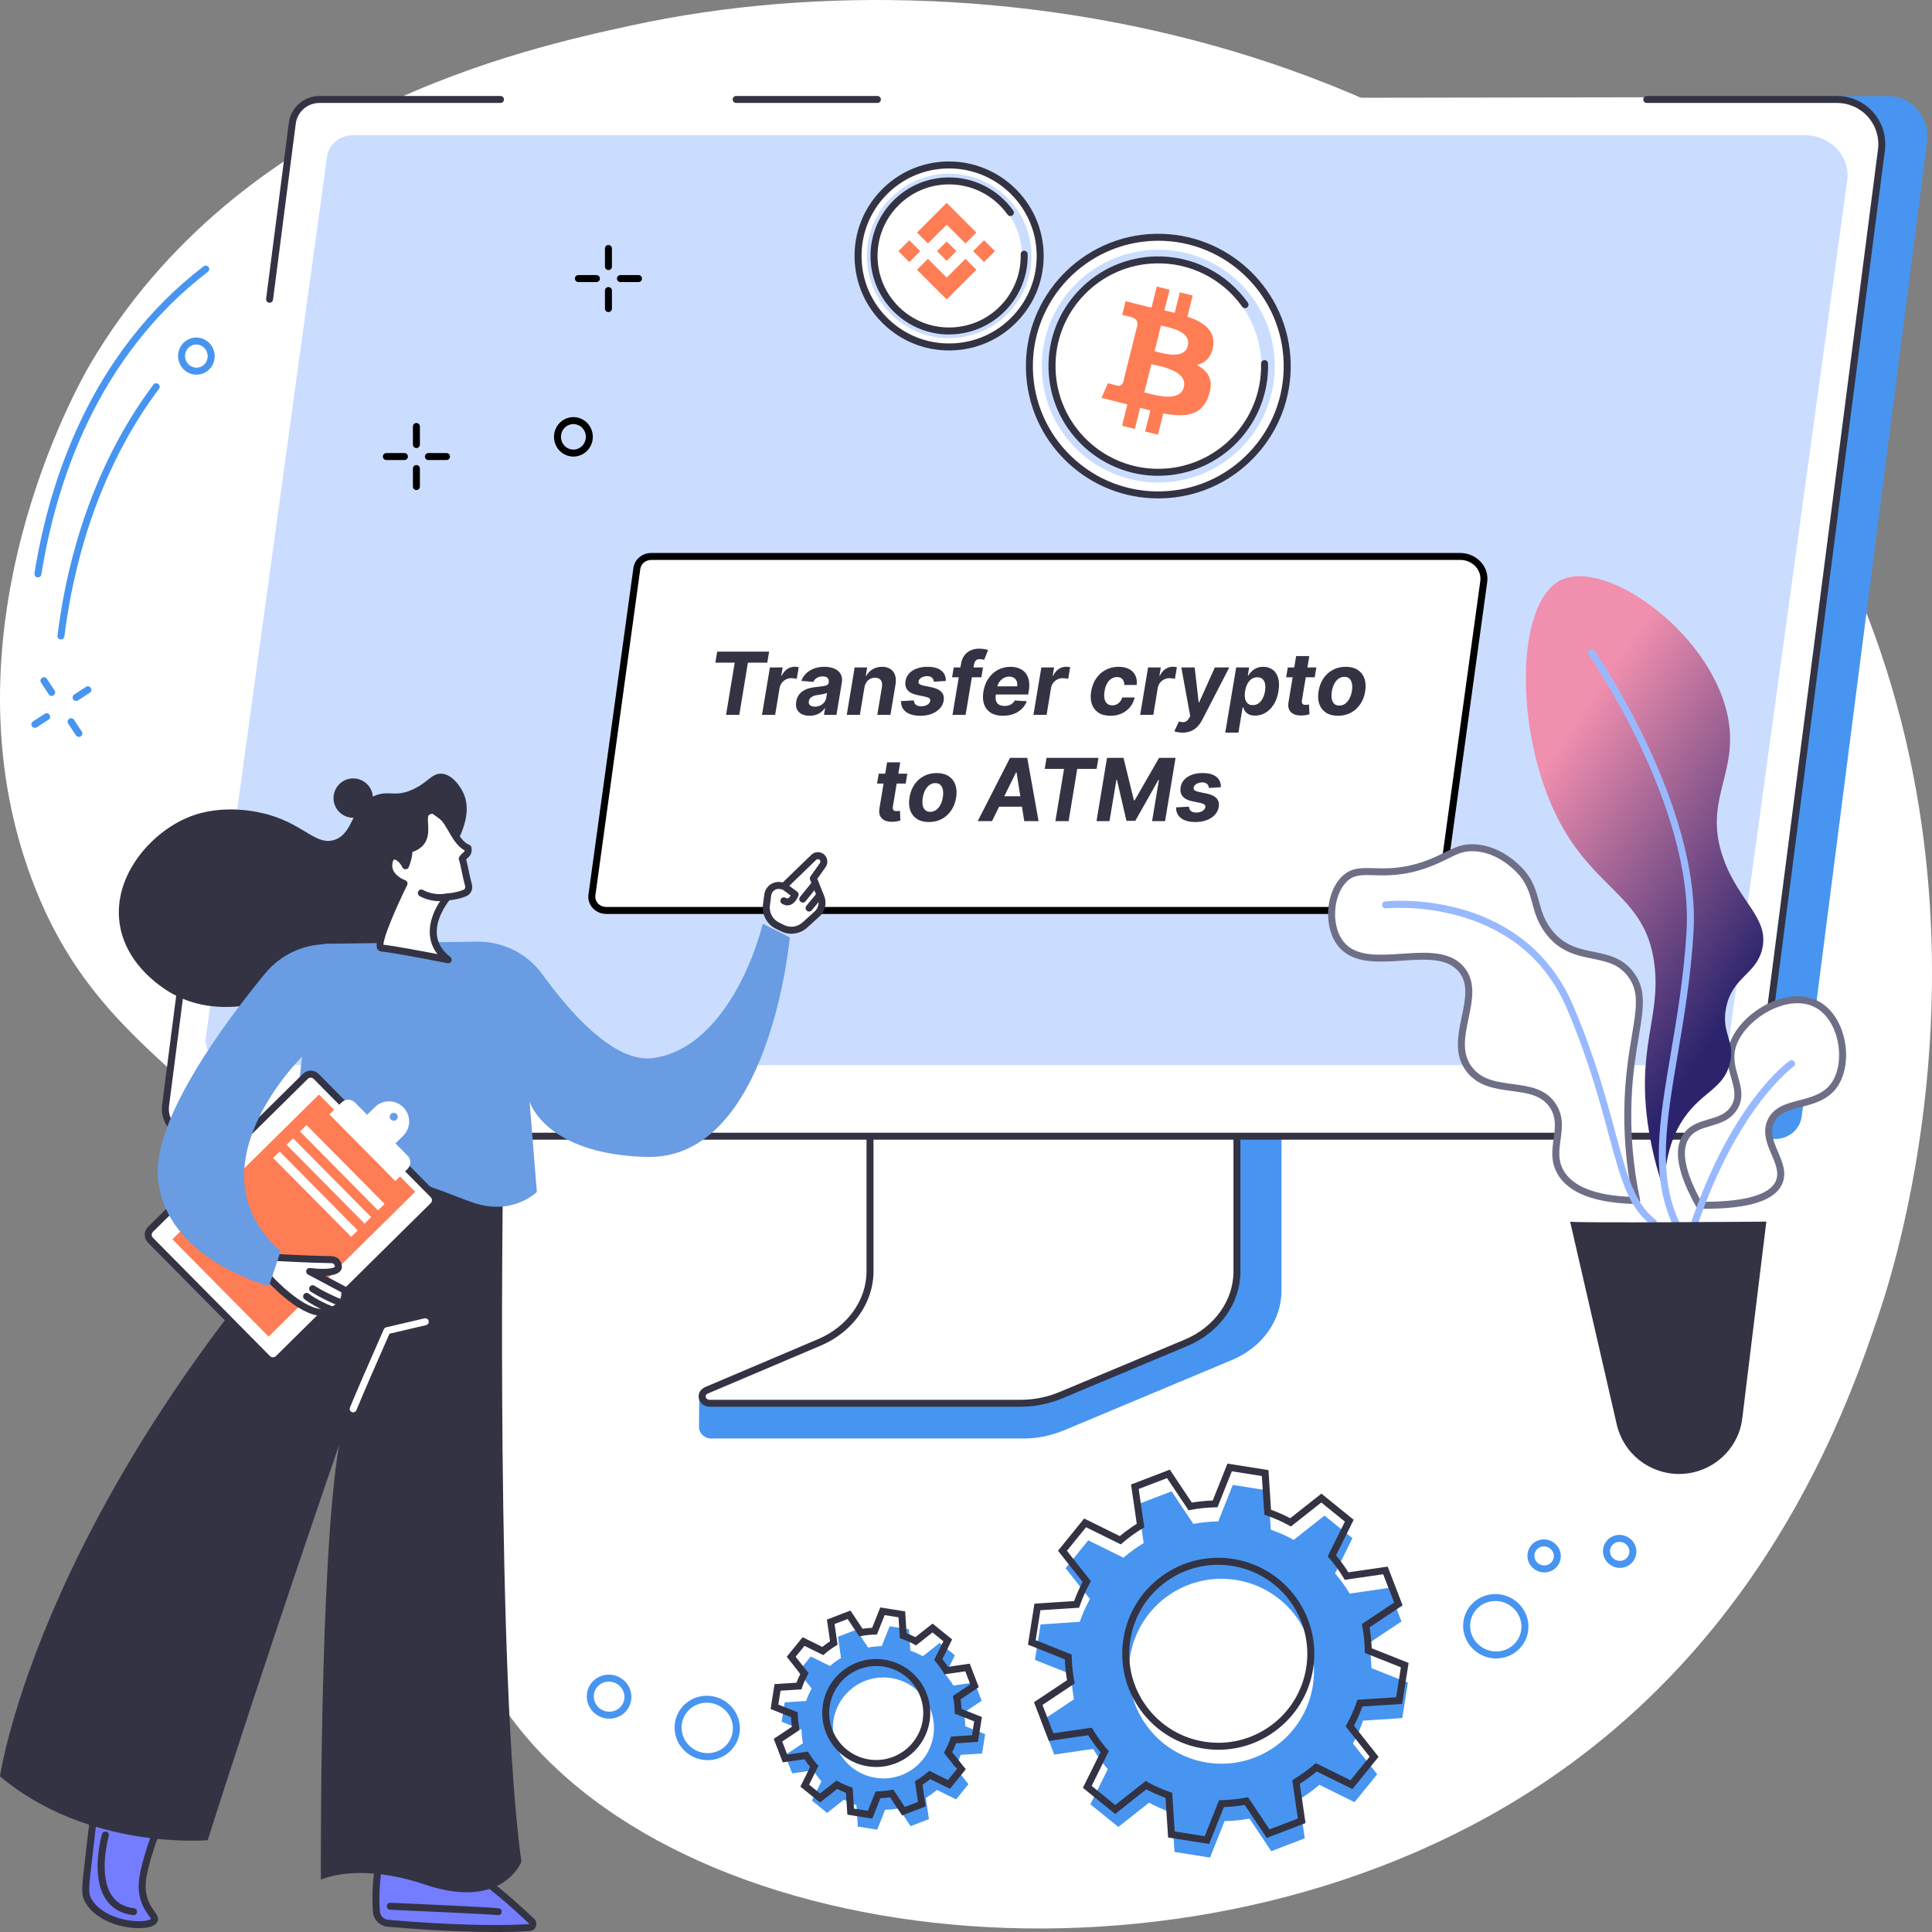 <svg width="200" height="200" viewBox="0 0 200 200" fill="none" xmlns="http://www.w3.org/2000/svg">
<rect x="0" y="0" width="200" height="200" fill="#808080" stroke="none"/>
<g clip-path="url(#clip0_1_1108)">
<path d="M9.378 37.627C24.845 11.443 54.28 5.043 65.382 2.63C103.165 -5.587 159.071 4.286 186.043 48.911C209.715 88.077 196.535 129.911 194.624 135.648C191.422 145.266 183.399 168.335 160.656 183.962C125.252 208.289 71.289 202.832 52.822 177.72C44.148 165.925 51.166 160.485 41.066 139.631C27.537 111.701 10.747 112.371 2.924 90.009C-5.908 64.764 7.949 40.047 9.378 37.627Z" fill="white"/>
<path d="M7.879 72.564C7.761 72.564 7.645 72.506 7.575 72.4C7.467 72.234 7.513 72.01 7.679 71.9L8.898 71.105C9.065 70.996 9.289 71.042 9.4 71.211C9.508 71.377 9.462 71.601 9.296 71.712L8.077 72.506C8.016 72.547 7.946 72.564 7.879 72.564Z" fill="#4795F0"/>
<path d="M3.613 75.348C3.495 75.348 3.38 75.29 3.31 75.184C3.201 75.018 3.247 74.794 3.413 74.683L4.633 73.889C4.799 73.78 5.023 73.826 5.134 73.995C5.242 74.161 5.197 74.385 5.03 74.496L3.811 75.29C3.751 75.331 3.681 75.348 3.613 75.348Z" fill="#4795F0"/>
<path d="M5.351 72.042C5.233 72.042 5.119 71.984 5.05 71.88L4.247 70.667C4.136 70.5 4.182 70.276 4.348 70.166C4.515 70.055 4.739 70.101 4.85 70.267L5.652 71.481C5.763 71.647 5.717 71.871 5.551 71.981C5.491 72.022 5.421 72.042 5.351 72.042Z" fill="#4795F0"/>
<path d="M8.163 76.287C8.045 76.287 7.932 76.229 7.862 76.126L7.06 74.912C6.949 74.746 6.995 74.522 7.161 74.411C7.327 74.3 7.551 74.346 7.662 74.512L8.465 75.726C8.575 75.892 8.53 76.116 8.363 76.227C8.303 76.268 8.233 76.287 8.163 76.287Z" fill="#4795F0"/>
<path d="M6.31 66.195C6.296 66.195 6.281 66.195 6.264 66.192C6.067 66.168 5.927 65.988 5.951 65.79C7.209 55.775 10.641 46.792 15.88 39.821C16 39.662 16.227 39.628 16.386 39.749C16.545 39.869 16.579 40.095 16.458 40.254C11.294 47.127 7.908 55.989 6.667 65.879C6.643 66.062 6.488 66.195 6.308 66.195H6.31Z" fill="#4795F0"/>
<path d="M3.926 59.77C3.907 59.77 3.888 59.77 3.868 59.765C3.671 59.734 3.536 59.548 3.567 59.351C5.09 49.81 9.363 36.551 21.075 27.568C21.234 27.448 21.461 27.477 21.581 27.636C21.702 27.795 21.673 28.021 21.514 28.141C9.994 36.979 5.784 50.053 4.283 59.466C4.254 59.645 4.1 59.77 3.926 59.77Z" fill="#4795F0"/>
<path d="M20.345 38.788C20.239 38.788 20.131 38.778 20.025 38.759C19.521 38.672 19.08 38.39 18.784 37.967C18.181 37.1 18.381 35.9 19.23 35.294C19.639 35 20.138 34.884 20.634 34.971C21.138 35.057 21.579 35.339 21.876 35.763C22.478 36.63 22.278 37.829 21.43 38.436C21.109 38.667 20.733 38.788 20.345 38.788ZM19.651 35.879C19.121 36.259 18.998 37.008 19.377 37.552C19.56 37.817 19.834 37.993 20.145 38.046C20.449 38.099 20.755 38.027 21.006 37.849C21.536 37.468 21.659 36.719 21.28 36.175C21.097 35.91 20.823 35.734 20.512 35.681C20.208 35.631 19.902 35.698 19.651 35.879Z" fill="#4795F0"/>
<path d="M132.262 101.279L94.63 101.512C94.387 101.512 94.308 101.739 94.308 101.953V133.793C94.308 136.842 72.594 144.762 72.387 144.36L72.36 147.729C72.36 148.358 72.915 148.914 73.621 148.914H105.984C107.449 148.914 108.895 148.589 110.22 148.037L127.567 140.772C130.69 139.464 132.659 136.657 132.659 133.593V101.722C132.659 101.505 132.507 101.281 132.262 101.281V101.279Z" fill="#4795F0"/>
<path d="M90.064 99.754V131.599C90.064 134.74 88.033 137.598 84.839 138.954L73.137 143.922C72.373 144.247 72.633 145.266 73.481 145.266H105.635C107.081 145.266 108.51 144.981 109.816 144.435L122.781 139.007C125.999 137.661 128.049 134.788 128.049 131.633V99.754C128.049 99.624 127.931 99.518 127.784 99.518H90.332C90.185 99.518 90.067 99.624 90.067 99.754H90.064Z" fill="white"/>
<path d="M105.635 145.627H73.481C72.915 145.627 72.448 145.268 72.344 144.755C72.245 144.266 72.508 143.797 72.997 143.59L84.7 138.622C87.739 137.331 89.703 134.576 89.703 131.599V99.752C89.703 99.422 89.984 99.155 90.329 99.155H127.782C128.129 99.155 128.408 99.422 128.408 99.752V131.631C128.408 134.915 126.254 137.94 122.919 139.337L109.953 144.765C108.611 145.326 107.117 145.624 105.632 145.624L105.635 145.627ZM90.426 99.88V131.602C90.426 134.867 88.288 137.885 84.981 139.289L73.279 144.257C73.031 144.363 73.038 144.541 73.052 144.613C73.079 144.748 73.209 144.907 73.481 144.907H105.635C107.023 144.907 108.42 144.63 109.676 144.102L122.641 138.675C125.707 137.391 127.688 134.629 127.688 131.636V99.882H90.426V99.88Z" fill="#333344"/>
<path d="M21.284 117.767L183.721 117.912C185.14 117.912 186.335 116.953 186.516 115.552L199.482 14.706C199.797 12.26 198.002 9.95 195.527 9.95L188.685 9.974L110.953 15.711L35.168 10.504L21.284 117.765V117.767Z" fill="#4795F0"/>
<path d="M19.937 117.62H179.11C180.53 117.62 181.728 116.565 181.908 115.159L194.973 15.26C195.329 12.493 193.175 10.039 190.384 10.039L33.054 10.295C31.635 10.295 30.437 11.35 30.256 12.756L17.137 114.434C16.92 116.122 18.233 117.618 19.935 117.618L19.937 117.62Z" fill="white"/>
<path d="M23.984 110.266H176.248C177.605 110.266 178.752 109.322 178.926 108.058L191.223 18.68C191.566 16.197 189.503 13.998 186.833 13.998H36.532C35.176 13.998 34.029 14.942 33.855 16.207L21.307 107.41C21.099 108.924 22.355 110.266 23.984 110.266Z" fill="#CADDFF"/>
<path d="M179.111 117.981H19.938C19.022 117.981 18.152 117.589 17.547 116.9C16.942 116.214 16.662 115.299 16.78 114.391L19.472 93.532C19.499 93.334 19.677 93.192 19.877 93.219C20.075 93.245 20.215 93.426 20.191 93.623L17.499 114.482C17.407 115.186 17.624 115.891 18.091 116.423C18.559 116.953 19.231 117.259 19.938 117.259H179.111C180.345 117.259 181.393 116.337 181.552 115.113L194.409 15.47C194.566 14.254 194.192 13.025 193.38 12.106C192.57 11.186 191.404 10.658 190.177 10.658H170.474C170.274 10.658 170.112 10.497 170.112 10.297C170.112 10.097 170.274 9.936 170.474 9.936H190.177C191.611 9.936 192.975 10.552 193.922 11.629C194.869 12.705 195.308 14.14 195.125 15.564L182.268 115.207C182.063 116.789 180.706 117.984 179.111 117.984V117.981Z" fill="#333344"/>
<path d="M27.907 31.342C27.892 31.342 27.875 31.342 27.861 31.339C27.663 31.313 27.523 31.132 27.548 30.935L29.9 12.713C30.105 11.13 31.461 9.936 33.057 9.936H51.808C52.008 9.936 52.17 10.097 52.17 10.297C52.17 10.497 52.008 10.658 51.808 10.658H33.057C31.823 10.658 30.774 11.581 30.616 12.804L28.263 31.026C28.239 31.209 28.085 31.342 27.904 31.342H27.907Z" fill="#333344"/>
<path d="M90.828 10.658H76.207C76.007 10.658 75.846 10.497 75.846 10.297C75.846 10.097 76.007 9.936 76.207 9.936H90.828C91.028 9.936 91.19 10.097 91.19 10.297C91.19 10.497 91.028 10.658 90.828 10.658Z" fill="#333344"/>
<path d="M62.765 94.249H147.592C148.349 94.249 148.987 93.722 149.084 93.019L153.598 60.211C153.788 58.828 152.638 57.602 151.152 57.602H67.419C66.662 57.602 66.023 58.13 65.927 58.833L61.273 92.658C61.158 93.501 61.859 94.249 62.765 94.249Z" fill="white"/>
<path d="M147.592 94.611H62.765C62.208 94.611 61.683 94.377 61.328 93.97C60.998 93.592 60.849 93.096 60.916 92.609L65.57 58.785C65.69 57.906 66.486 57.244 67.418 57.244H151.151C151.997 57.244 152.792 57.598 153.332 58.217C153.836 58.794 154.058 59.519 153.954 60.263L149.44 93.072C149.32 93.951 148.524 94.613 147.589 94.613L147.592 94.611ZM67.418 57.964C66.845 57.964 66.358 58.359 66.286 58.881L61.632 92.706C61.593 92.99 61.678 93.269 61.873 93.493C62.092 93.744 62.415 93.886 62.765 93.886H147.592C148.165 93.886 148.652 93.491 148.724 92.968L153.238 60.16C153.311 59.628 153.151 59.105 152.788 58.686C152.385 58.226 151.79 57.961 151.151 57.961H67.418V57.964Z" fill="black"/>
<path d="M74.053 68.596L74.245 67.454H79.62L79.428 68.596H77.424L76.53 74H75.162L76.057 68.596H74.053Z" fill="#333344"/>
<path d="M78.883 74L79.702 69.091H81.022L80.878 69.947H80.929C81.07 69.643 81.258 69.413 81.495 69.257C81.733 69.099 81.99 69.021 82.265 69.021C82.333 69.021 82.404 69.025 82.479 69.033C82.556 69.04 82.624 69.05 82.684 69.065L82.479 70.277C82.419 70.255 82.334 70.238 82.223 70.225C82.115 70.211 82.011 70.203 81.913 70.203C81.715 70.203 81.531 70.247 81.36 70.334C81.19 70.419 81.046 70.539 80.929 70.692C80.814 70.846 80.738 71.022 80.702 71.223L80.245 74H78.883Z" fill="#333344"/>
<path d="M83.813 74.093C83.501 74.093 83.232 74.038 83.004 73.93C82.778 73.819 82.612 73.655 82.505 73.438C82.399 73.22 82.372 72.951 82.425 72.629C82.472 72.356 82.561 72.128 82.691 71.945C82.823 71.76 82.984 71.61 83.173 71.498C83.363 71.385 83.573 71.298 83.803 71.239C84.035 71.179 84.275 71.138 84.522 71.117C84.808 71.087 85.04 71.059 85.219 71.031C85.4 71.003 85.535 70.964 85.625 70.913C85.714 70.859 85.769 70.781 85.788 70.676V70.657C85.82 70.457 85.782 70.301 85.676 70.19C85.572 70.077 85.404 70.021 85.174 70.021C84.931 70.021 84.725 70.074 84.554 70.181C84.386 70.287 84.265 70.423 84.193 70.587L82.953 70.484C83.064 70.186 83.231 69.928 83.455 69.711C83.68 69.492 83.952 69.323 84.27 69.206C84.587 69.087 84.943 69.027 85.337 69.027C85.61 69.027 85.864 69.059 86.101 69.123C86.34 69.187 86.545 69.286 86.718 69.42C86.892 69.554 87.018 69.727 87.095 69.938C87.174 70.147 87.19 70.397 87.143 70.689L86.59 74H85.299L85.414 73.319H85.375C85.271 73.473 85.143 73.608 84.992 73.725C84.841 73.84 84.667 73.931 84.471 73.997C84.275 74.061 84.055 74.093 83.813 74.093ZM84.359 73.153C84.557 73.153 84.739 73.114 84.906 73.035C85.074 72.954 85.212 72.845 85.321 72.709C85.432 72.572 85.502 72.418 85.532 72.245L85.615 71.724C85.573 71.752 85.511 71.777 85.43 71.798C85.351 71.819 85.265 71.84 85.171 71.859C85.079 71.876 84.987 71.892 84.893 71.907C84.799 71.919 84.715 71.932 84.64 71.945C84.476 71.968 84.329 72.006 84.199 72.057C84.069 72.108 83.964 72.177 83.883 72.264C83.802 72.35 83.752 72.456 83.733 72.584C83.703 72.769 83.746 72.911 83.864 73.009C83.983 73.105 84.148 73.153 84.359 73.153Z" fill="#333344"/>
<path d="M89.487 71.162L89.014 74H87.656L88.474 69.091H89.768L89.628 69.957H89.682C89.838 69.669 90.057 69.442 90.341 69.276C90.626 69.11 90.951 69.027 91.315 69.027C91.656 69.027 91.941 69.102 92.169 69.251C92.399 69.4 92.561 69.612 92.654 69.887C92.75 70.162 92.766 70.491 92.702 70.874L92.178 74H90.817L91.299 71.117C91.348 70.817 91.31 70.582 91.184 70.414C91.061 70.244 90.861 70.158 90.587 70.158C90.403 70.158 90.235 70.198 90.082 70.277C89.928 70.355 89.799 70.471 89.695 70.622C89.593 70.771 89.523 70.951 89.487 71.162Z" fill="#333344"/>
<path d="M97.908 70.491L96.671 70.567C96.665 70.459 96.635 70.362 96.582 70.277C96.53 70.189 96.455 70.12 96.355 70.069C96.257 70.018 96.133 69.992 95.984 69.992C95.76 69.992 95.561 70.043 95.386 70.146C95.212 70.248 95.112 70.379 95.089 70.539C95.07 70.641 95.096 70.727 95.169 70.798C95.241 70.868 95.387 70.927 95.607 70.977L96.47 71.156C96.93 71.254 97.262 71.416 97.467 71.644C97.674 71.873 97.747 72.171 97.687 72.539C97.634 72.853 97.497 73.126 97.275 73.361C97.053 73.593 96.772 73.774 96.431 73.904C96.09 74.032 95.712 74.096 95.297 74.096C94.63 74.096 94.123 73.96 93.775 73.687C93.428 73.414 93.261 73.044 93.274 72.578L94.603 72.507C94.614 72.708 94.684 72.859 94.814 72.961C94.944 73.061 95.122 73.112 95.348 73.115C95.601 73.119 95.817 73.067 95.993 72.958C96.172 72.847 96.274 72.713 96.297 72.555C96.314 72.445 96.282 72.355 96.201 72.287C96.122 72.219 95.978 72.162 95.766 72.118L94.948 71.948C94.484 71.852 94.15 71.681 93.948 71.434C93.746 71.186 93.676 70.872 93.74 70.491C93.791 70.186 93.918 69.925 94.121 69.708C94.325 69.488 94.588 69.32 94.91 69.203C95.234 69.086 95.599 69.027 96.006 69.027C96.643 69.027 97.123 69.158 97.444 69.42C97.768 69.682 97.923 70.039 97.908 70.491Z" fill="#333344"/>
<path d="M101.76 69.091L101.59 70.114H98.561L98.73 69.091H101.76ZM98.602 74L99.481 68.736C99.539 68.38 99.656 68.085 99.833 67.851C100.012 67.617 100.232 67.441 100.494 67.323C100.758 67.206 101.044 67.148 101.351 67.148C101.56 67.148 101.748 67.164 101.916 67.196C102.087 67.228 102.21 67.256 102.287 67.282L101.881 68.305C101.83 68.288 101.767 68.272 101.693 68.257C101.618 68.242 101.539 68.234 101.456 68.234C101.258 68.234 101.112 68.281 101.018 68.375C100.927 68.467 100.865 68.596 100.833 68.762L99.96 74H98.602Z" fill="#333344"/>
<path d="M103.819 74.096C103.316 74.096 102.9 73.994 102.569 73.789C102.239 73.582 102.007 73.29 101.873 72.913C101.74 72.534 101.718 72.086 101.805 71.568C101.891 71.063 102.062 70.62 102.32 70.238C102.58 69.857 102.906 69.56 103.298 69.347C103.69 69.133 104.127 69.027 104.608 69.027C104.932 69.027 105.225 69.079 105.487 69.184C105.751 69.286 105.971 69.441 106.146 69.65C106.32 69.857 106.44 70.116 106.504 70.427C106.57 70.738 106.569 71.102 106.5 71.52L106.44 71.894H102.298L102.429 71.05H105.292C105.324 70.854 105.311 70.68 105.254 70.529C105.196 70.378 105.1 70.26 104.966 70.174C104.832 70.087 104.667 70.043 104.471 70.043C104.271 70.043 104.083 70.092 103.908 70.19C103.734 70.288 103.587 70.417 103.467 70.577C103.35 70.735 103.275 70.906 103.24 71.092L103.09 71.929C103.048 72.187 103.056 72.401 103.116 72.571C103.178 72.742 103.284 72.87 103.435 72.955C103.587 73.038 103.778 73.079 104.011 73.079C104.162 73.079 104.304 73.058 104.436 73.016C104.57 72.973 104.689 72.91 104.794 72.827C104.898 72.742 104.983 72.636 105.049 72.511L106.293 72.594C106.178 72.896 106.003 73.16 105.768 73.386C105.534 73.61 105.252 73.785 104.922 73.91C104.593 74.034 104.226 74.096 103.819 74.096Z" fill="#333344"/>
<path d="M106.982 74L107.8 69.091H109.12L108.976 69.947H109.028C109.168 69.643 109.357 69.413 109.593 69.257C109.832 69.099 110.089 69.021 110.364 69.021C110.432 69.021 110.503 69.025 110.578 69.033C110.654 69.04 110.723 69.05 110.782 69.065L110.578 70.277C110.518 70.255 110.433 70.238 110.322 70.225C110.213 70.211 110.11 70.203 110.012 70.203C109.814 70.203 109.63 70.247 109.459 70.334C109.289 70.419 109.145 70.539 109.028 70.692C108.913 70.846 108.837 71.022 108.801 71.223L108.344 74H106.982Z" fill="#333344"/>
<path d="M114.953 74.096C114.448 74.096 114.033 73.989 113.707 73.776C113.383 73.561 113.156 73.263 113.026 72.881C112.898 72.5 112.876 72.061 112.959 71.565C113.04 71.062 113.209 70.621 113.467 70.242C113.725 69.86 114.052 69.563 114.448 69.35C114.847 69.135 115.294 69.027 115.79 69.027C116.219 69.027 116.581 69.105 116.877 69.26C117.173 69.416 117.391 69.634 117.529 69.915C117.668 70.197 117.714 70.527 117.67 70.906H116.388C116.39 70.663 116.327 70.466 116.199 70.315C116.072 70.164 115.884 70.088 115.637 70.088C115.424 70.088 115.228 70.146 115.049 70.261C114.872 70.374 114.722 70.539 114.598 70.756C114.477 70.973 114.392 71.237 114.343 71.545C114.291 71.859 114.29 72.125 114.339 72.344C114.388 72.564 114.482 72.731 114.621 72.846C114.759 72.961 114.934 73.019 115.145 73.019C115.302 73.019 115.448 72.987 115.583 72.923C115.719 72.859 115.838 72.766 115.941 72.645C116.043 72.521 116.122 72.373 116.177 72.201H117.462C117.375 72.578 117.216 72.908 116.986 73.191C116.758 73.475 116.471 73.696 116.126 73.856C115.781 74.016 115.39 74.096 114.953 74.096Z" fill="#333344"/>
<path d="M118.03 74L118.848 69.091H120.168L120.024 69.947H120.075C120.216 69.643 120.405 69.413 120.641 69.257C120.88 69.099 121.137 69.021 121.411 69.021C121.48 69.021 121.551 69.025 121.626 69.033C121.702 69.04 121.77 69.05 121.83 69.065L121.626 70.277C121.566 70.255 121.481 70.238 121.37 70.225C121.261 70.211 121.158 70.203 121.06 70.203C120.862 70.203 120.677 70.247 120.507 70.334C120.336 70.419 120.193 70.539 120.075 70.692C119.96 70.846 119.885 71.022 119.849 71.223L119.392 74H118.03Z" fill="#333344"/>
<path d="M122.402 75.841C122.227 75.841 122.068 75.827 121.923 75.799C121.778 75.774 121.659 75.741 121.565 75.7L122.044 74.684C122.195 74.733 122.333 74.758 122.457 74.761C122.582 74.763 122.697 74.731 122.802 74.665C122.906 74.599 123.002 74.49 123.089 74.339L123.211 74.131L122.29 69.091H123.671L124.086 72.702H124.138L125.764 69.091H127.257L124.448 74.531C124.309 74.797 124.145 75.028 123.955 75.224C123.768 75.42 123.545 75.571 123.287 75.678C123.032 75.787 122.737 75.841 122.402 75.841Z" fill="#333344"/>
<path d="M126.838 75.841L127.97 69.091H129.312L129.175 69.915H129.235C129.316 69.783 129.424 69.649 129.558 69.513C129.694 69.374 129.864 69.259 130.066 69.168C130.269 69.074 130.506 69.027 130.779 69.027C131.139 69.027 131.453 69.121 131.722 69.308C131.99 69.494 132.184 69.774 132.303 70.149C132.425 70.522 132.439 70.989 132.345 71.552C132.256 72.099 132.09 72.562 131.85 72.939C131.611 73.314 131.324 73.598 130.99 73.792C130.657 73.984 130.305 74.08 129.932 74.08C129.668 74.08 129.45 74.036 129.28 73.949C129.112 73.862 128.981 73.752 128.887 73.62C128.793 73.485 128.727 73.35 128.689 73.214H128.638L128.203 75.841H126.838ZM128.893 71.545C128.846 71.837 128.844 72.092 128.887 72.309C128.932 72.527 129.021 72.696 129.155 72.817C129.29 72.937 129.466 72.996 129.686 72.996C129.907 72.996 130.105 72.936 130.277 72.814C130.45 72.691 130.594 72.52 130.709 72.303C130.824 72.083 130.906 71.831 130.955 71.545C130.999 71.262 131.001 71.013 130.958 70.798C130.915 70.582 130.828 70.414 130.696 70.293C130.564 70.171 130.385 70.11 130.159 70.11C129.939 70.11 129.742 70.169 129.568 70.286C129.395 70.403 129.251 70.57 129.136 70.785C129.021 71 128.94 71.254 128.893 71.545Z" fill="#333344"/>
<path d="M136.269 69.091L136.1 70.114H133.14L133.313 69.091H136.269ZM134.176 67.915H135.537L134.776 72.492C134.755 72.617 134.758 72.715 134.786 72.785C134.814 72.854 134.859 72.902 134.923 72.929C134.989 72.957 135.068 72.971 135.16 72.971C135.224 72.971 135.289 72.966 135.355 72.955C135.421 72.942 135.471 72.933 135.505 72.926L135.556 73.939C135.479 73.963 135.376 73.988 135.246 74.016C135.118 74.044 134.967 74.061 134.792 74.067C134.46 74.08 134.179 74.036 133.949 73.936C133.718 73.834 133.553 73.677 133.453 73.466C133.353 73.255 133.332 72.99 133.389 72.67L134.176 67.915Z" fill="#333344"/>
<path d="M138.509 74.096C138.009 74.096 137.594 73.989 137.266 73.776C136.938 73.561 136.707 73.263 136.573 72.881C136.44 72.498 136.416 72.052 136.499 71.542C136.58 71.039 136.748 70.599 137.004 70.222C137.26 69.845 137.585 69.552 137.979 69.343C138.373 69.132 138.817 69.027 139.312 69.027C139.81 69.027 140.223 69.135 140.552 69.35C140.88 69.563 141.111 69.861 141.245 70.245C141.379 70.628 141.405 71.075 141.322 71.584C141.239 72.085 141.068 72.523 140.81 72.9C140.553 73.278 140.228 73.572 139.836 73.783C139.444 73.992 139.002 74.096 138.509 74.096ZM138.644 73.041C138.874 73.041 139.077 72.976 139.254 72.846C139.433 72.714 139.581 72.535 139.698 72.309C139.818 72.081 139.901 71.823 139.948 71.536C139.994 71.252 139.998 71.001 139.957 70.782C139.917 70.56 139.831 70.385 139.701 70.257C139.574 70.13 139.398 70.066 139.174 70.066C138.944 70.066 138.739 70.132 138.56 70.264C138.381 70.394 138.233 70.573 138.116 70.801C137.999 71.029 137.917 71.288 137.87 71.577C137.825 71.859 137.822 72.11 137.861 72.332C137.899 72.551 137.983 72.725 138.113 72.853C138.243 72.978 138.42 73.041 138.644 73.041Z" fill="#333344"/>
<path d="M93.923 80.091L93.754 81.114H90.794L90.967 80.091H93.923ZM91.83 78.915H93.191L92.431 83.492C92.409 83.617 92.413 83.715 92.44 83.785C92.468 83.854 92.514 83.902 92.578 83.929C92.644 83.957 92.723 83.971 92.814 83.971C92.878 83.971 92.943 83.966 93.009 83.955C93.075 83.942 93.125 83.933 93.159 83.926L93.21 84.939C93.134 84.963 93.031 84.988 92.9 85.016C92.773 85.044 92.621 85.061 92.447 85.067C92.114 85.08 91.833 85.036 91.603 84.936C91.373 84.834 91.208 84.677 91.108 84.466C91.007 84.255 90.986 83.99 91.044 83.67L91.83 78.915Z" fill="#333344"/>
<path d="M96.164 85.096C95.663 85.096 95.249 84.989 94.92 84.776C94.592 84.561 94.361 84.263 94.227 83.881C94.095 83.498 94.07 83.052 94.153 82.542C94.234 82.039 94.403 81.599 94.658 81.222C94.914 80.845 95.239 80.552 95.633 80.343C96.027 80.132 96.472 80.027 96.966 80.027C97.464 80.027 97.878 80.135 98.206 80.35C98.534 80.563 98.765 80.861 98.899 81.245C99.034 81.628 99.059 82.075 98.976 82.584C98.893 83.085 98.723 83.523 98.465 83.9C98.207 84.278 97.882 84.572 97.49 84.783C97.098 84.992 96.656 85.096 96.164 85.096ZM96.298 84.041C96.528 84.041 96.731 83.976 96.908 83.846C97.087 83.714 97.235 83.535 97.353 83.309C97.472 83.081 97.555 82.823 97.602 82.536C97.649 82.252 97.652 82.001 97.611 81.782C97.571 81.56 97.486 81.385 97.356 81.257C97.228 81.13 97.052 81.066 96.828 81.066C96.598 81.066 96.394 81.132 96.215 81.264C96.036 81.394 95.888 81.573 95.77 81.801C95.653 82.029 95.571 82.288 95.524 82.577C95.48 82.859 95.477 83.11 95.515 83.332C95.553 83.551 95.637 83.725 95.767 83.853C95.897 83.978 96.074 84.041 96.298 84.041Z" fill="#333344"/>
<path d="M102.695 85H101.213L104.559 78.454H106.342L107.512 85H106.029L105.233 79.95H105.182L102.695 85ZM103.034 82.427H106.537L106.352 83.507H102.849L103.034 82.427Z" fill="#333344"/>
<path d="M108.146 79.596L108.337 78.454H113.713L113.521 79.596H111.517L110.622 85H109.255L110.149 79.596H108.146Z" fill="#333344"/>
<path d="M114.598 78.454H116.305L117.382 82.852H117.459L119.987 78.454H121.693L120.607 85H119.264L119.974 80.74H119.916L117.526 84.968H116.609L115.624 80.724H115.57L114.854 85H113.512L114.598 78.454Z" fill="#333344"/>
<path d="M126.384 81.491L125.148 81.567C125.141 81.459 125.111 81.362 125.058 81.277C125.007 81.189 124.931 81.12 124.831 81.069C124.733 81.018 124.61 80.992 124.46 80.992C124.237 80.992 124.037 81.043 123.863 81.146C123.688 81.248 123.589 81.379 123.566 81.539C123.546 81.641 123.573 81.727 123.645 81.798C123.718 81.868 123.864 81.927 124.083 81.977L124.946 82.156C125.406 82.254 125.739 82.416 125.943 82.644C126.15 82.873 126.224 83.171 126.164 83.539C126.111 83.853 125.973 84.126 125.752 84.361C125.53 84.593 125.249 84.774 124.908 84.904C124.567 85.032 124.189 85.096 123.773 85.096C123.106 85.096 122.599 84.96 122.252 84.687C121.905 84.414 121.737 84.044 121.75 83.578L123.08 83.507C123.09 83.708 123.161 83.859 123.291 83.961C123.421 84.061 123.599 84.113 123.824 84.115C124.078 84.119 124.293 84.067 124.47 83.958C124.649 83.847 124.75 83.713 124.774 83.555C124.791 83.445 124.759 83.355 124.678 83.287C124.599 83.219 124.454 83.162 124.243 83.118L123.425 82.948C122.96 82.852 122.627 82.681 122.425 82.434C122.222 82.186 122.153 81.872 122.217 81.491C122.268 81.186 122.395 80.925 122.597 80.708C122.802 80.488 123.065 80.32 123.387 80.203C123.71 80.086 124.076 80.027 124.483 80.027C125.12 80.027 125.599 80.158 125.921 80.42C126.245 80.682 126.399 81.039 126.384 81.491Z" fill="#333344"/>
<path d="M129.344 47.327C134.556 42.118 134.556 33.675 129.344 28.466C124.132 23.258 115.681 23.258 110.469 28.466C105.257 33.675 105.257 42.118 110.469 47.327C115.681 52.535 124.132 52.535 129.344 47.327Z" fill="white"/>
<path d="M119.898 51.594C116.358 51.594 113.011 50.255 110.442 47.804C107.793 45.278 106.289 41.872 106.205 38.215C106.029 30.665 112.035 24.38 119.59 24.204C127.145 24.038 133.435 30.029 133.611 37.581C133.695 41.239 132.35 44.709 129.822 47.356C127.294 50.002 123.887 51.505 120.226 51.589C120.117 51.589 120.009 51.594 119.901 51.594H119.898ZM119.91 24.924C119.809 24.924 119.708 24.924 119.604 24.926C112.447 25.093 106.759 31.046 106.926 38.198C107.005 41.663 108.432 44.887 110.94 47.281C113.449 49.675 116.741 50.956 120.207 50.867C123.675 50.787 126.901 49.362 129.297 46.855C131.692 44.348 132.967 41.061 132.885 37.596C132.721 30.545 126.93 24.922 119.91 24.922V24.924Z" fill="#333344"/>
<path d="M120.282 49.946C126.939 49.738 132.167 44.177 131.959 37.525C131.751 30.873 126.186 25.649 119.529 25.857C112.872 26.065 107.644 31.626 107.852 38.278C108.06 44.93 113.625 50.154 120.282 49.946Z" fill="#CADDFF"/>
<path d="M121.865 48.376C127.655 47.295 131.473 41.728 130.391 35.942C129.31 30.155 123.739 26.341 117.948 27.422C112.157 28.502 108.34 34.069 109.421 39.856C110.503 45.642 116.074 49.457 121.865 48.376Z" fill="white"/>
<path d="M119.903 49.256C113.755 49.256 108.687 44.334 108.542 38.161C108.472 35.13 109.588 32.25 111.685 30.056C113.781 27.862 116.608 26.615 119.642 26.545C123.421 26.46 126.988 28.247 129.181 31.332C129.296 31.496 129.258 31.72 129.096 31.835C128.935 31.951 128.708 31.912 128.593 31.749C126.54 28.859 123.199 27.173 119.662 27.265C116.82 27.33 114.174 28.498 112.21 30.552C110.246 32.606 109.202 35.303 109.268 38.142C109.403 44.006 114.29 48.673 120.153 48.529C126.021 48.394 130.682 43.512 130.547 37.651C130.542 37.451 130.701 37.285 130.899 37.28C131.104 37.28 131.265 37.434 131.268 37.632C131.412 43.893 126.433 49.104 120.168 49.249C120.078 49.249 119.989 49.251 119.9 49.251L119.903 49.256Z" fill="#333344"/>
<path fill-rule="evenodd" clip-rule="evenodd" d="M125.584 35.828C125.825 34.216 124.598 33.35 122.921 32.772L123.465 30.588L122.136 30.257L121.606 32.383C121.257 32.296 120.898 32.214 120.541 32.132L121.075 29.993L119.747 29.662L119.202 31.844C118.913 31.778 118.629 31.713 118.354 31.645L118.355 31.638L116.522 31.18L116.169 32.599C116.169 32.599 117.155 32.825 117.134 32.839C117.672 32.974 117.77 33.33 117.753 33.612L117.133 36.099C117.17 36.109 117.219 36.123 117.272 36.144L117.233 36.134L117.233 36.134C117.2 36.126 117.166 36.117 117.131 36.109L116.262 39.593C116.196 39.757 116.029 40.002 115.653 39.909C115.666 39.928 114.687 39.668 114.687 39.668L114.027 41.189L115.757 41.62C115.946 41.668 116.133 41.717 116.318 41.765L116.319 41.765L116.319 41.765C116.448 41.799 116.577 41.832 116.704 41.865L116.154 44.073L117.482 44.404L118.026 42.219C118.389 42.318 118.741 42.409 119.086 42.494L118.543 44.669L119.872 45L120.422 42.796C122.688 43.225 124.392 43.052 125.109 41.002C125.687 39.352 125.08 38.4 123.888 37.779C124.756 37.579 125.41 37.008 125.585 35.828L125.584 35.828L125.584 35.828ZM122.548 40.086C122.171 41.6 119.801 40.974 118.717 40.687L118.717 40.687C118.619 40.661 118.532 40.639 118.458 40.62L119.188 37.694C119.278 37.717 119.389 37.742 119.515 37.77L119.515 37.77C120.636 38.022 122.934 38.538 122.548 40.086H122.548ZM119.739 36.412C120.643 36.654 122.615 37.18 122.959 35.804H122.959C123.31 34.396 121.393 33.972 120.457 33.765C120.352 33.742 120.259 33.721 120.183 33.702L119.521 36.355C119.584 36.371 119.657 36.39 119.739 36.412Z" fill="#FF7D55"/>
<path d="M104.919 33.157C108.601 29.478 108.601 23.513 104.919 19.834C101.237 16.155 95.268 16.155 91.586 19.834C87.905 23.513 87.904 29.478 91.586 33.157C95.268 36.836 101.237 36.836 104.919 33.157Z" fill="white"/>
<path d="M98.245 36.278C95.717 36.278 93.326 35.322 91.492 33.572C89.601 31.768 88.526 29.336 88.466 26.723C88.405 24.11 89.367 21.632 91.172 19.742C92.977 17.851 95.411 16.777 98.026 16.717C103.414 16.602 107.914 20.878 108.039 26.27C108.099 28.883 107.138 31.361 105.333 33.251C103.528 35.142 101.094 36.216 98.479 36.276C98.402 36.276 98.325 36.278 98.248 36.278H98.245ZM98.255 17.437C98.185 17.437 98.112 17.437 98.043 17.44C95.621 17.495 93.367 18.489 91.695 20.24C90.022 21.991 89.133 24.286 89.189 26.706C89.244 29.126 90.239 31.378 91.991 33.049C93.743 34.72 96.038 35.611 98.462 35.553C100.884 35.498 103.137 34.504 104.81 32.753C106.482 31.002 107.371 28.707 107.316 26.287C107.203 21.365 103.156 17.437 98.255 17.437Z" fill="#333344"/>
<path d="M104.277 32.515C107.604 29.191 107.604 23.8 104.277 20.476C100.95 17.152 95.556 17.152 92.229 20.476C88.902 23.8 88.902 29.191 92.229 32.515C95.556 35.839 100.95 35.839 104.277 32.515Z" fill="#CADDFF"/>
<path d="M102.593 32.645C105.995 30.249 106.808 25.55 104.409 22.152C102.011 18.753 97.309 17.941 93.908 20.337C90.506 22.734 89.693 27.432 92.092 30.831C94.49 34.23 99.192 35.042 102.593 32.645Z" fill="white"/>
<path d="M98.248 34.626C93.847 34.626 90.22 31.103 90.117 26.684C90.066 24.515 90.866 22.453 92.365 20.883C93.866 19.313 95.888 18.42 98.062 18.369C100.771 18.306 103.321 19.588 104.889 21.796C105.005 21.96 104.967 22.184 104.805 22.299C104.641 22.415 104.417 22.376 104.301 22.212C102.872 20.199 100.547 19.029 98.081 19.089C96.103 19.135 94.259 19.949 92.893 21.379C91.526 22.81 90.799 24.688 90.844 26.665C90.938 30.749 94.334 33.998 98.426 33.899C100.405 33.853 102.248 33.039 103.615 31.609C104.981 30.179 105.709 28.3 105.663 26.323C105.658 26.123 105.817 25.957 106.015 25.952C106.22 25.95 106.381 26.107 106.384 26.304C106.487 30.785 102.923 34.516 98.438 34.619C98.375 34.619 98.31 34.619 98.248 34.619V34.626Z" fill="#333344"/>
<path fill-rule="evenodd" clip-rule="evenodd" d="M98 23.26L96.058 25.202L96.058 25.202L94.928 24.072L98 21L101.073 24.073L99.943 25.203L98 23.26ZM94.13 24.87L93 26L94.13 27.13L95.26 26L94.13 24.87ZM96.058 26.798L98 28.74L99.943 26.797L101.074 27.926L101.073 27.927L98 31L94.928 27.928L94.927 27.926L96.058 26.798ZM101.87 24.87L100.74 26L101.87 27.13L103 26L101.87 24.87Z" fill="#FF7D55"/>
<path d="M98.999 25.999H98.999L98 25L97.261 25.738L97.176 25.823L97.001 25.998L97 26L97.001 26.001L98 27L98.999 26L99 26L98.999 25.999" fill="#FF7D55"/>
<path d="M55.161 145.015L52.949 145.285L52.706 147.705C52.204 147.859 51.722 148.052 51.264 148.283L49.409 146.71L47.628 148.049L48.628 150.267C48.276 150.648 47.956 151.055 47.674 151.488L45.278 151.052L44.406 153.102L46.38 154.52C46.266 155.021 46.194 155.534 46.165 156.056L43.873 156.875L44.143 159.086L46.565 159.329C46.719 159.83 46.912 160.312 47.144 160.769L45.57 162.623L46.91 164.403L49.129 163.404C49.51 163.755 49.917 164.075 50.351 164.36L49.915 166.753L51.966 167.625L53.385 165.653C53.886 165.766 54.4 165.838 54.923 165.867L55.742 168.157L57.955 167.888L58.198 165.467C58.699 165.313 59.181 165.121 59.639 164.889L61.495 166.462L63.276 165.123L62.276 162.905C62.627 162.525 62.948 162.118 63.232 161.684L65.628 162.12L66.5 160.071L64.526 158.652C64.64 158.151 64.712 157.639 64.741 157.116L67.033 156.297L66.763 154.087L64.341 153.843C64.187 153.342 63.994 152.861 63.762 152.403L65.336 150.549L63.996 148.769L61.777 149.769C61.396 149.417 60.989 149.097 60.555 148.813L60.991 146.419L58.94 145.547L57.521 147.52C57.02 147.406 56.506 147.334 55.983 147.305L55.164 145.015H55.161ZM61.153 155.893C61.538 159.035 59.299 161.896 56.154 162.281C53.009 162.667 50.146 160.43 49.761 157.287C49.375 154.144 51.614 151.283 54.759 150.898C57.904 150.513 60.767 152.75 61.153 155.893Z" fill="white"/>
<path d="M38.885 82.341C36.296 83.309 36.721 86.177 34.682 86.921C32.773 87.617 31.544 85.407 27.823 84.342C26.958 84.094 23.143 83.102 19.48 84.61C15.629 86.194 11.722 90.627 12.373 95.518C12.98 100.094 17.241 102.538 17.846 102.873C24.001 106.278 31.31 102.495 35.005 100.583C39.326 98.348 41.502 95.266 43.972 92.065C46.259 89.103 49.264 85.212 48.026 82.226C47.678 81.39 46.813 80.176 45.729 80.092C44.676 80.013 44.292 81.065 42.591 81.785C40.839 82.527 40.311 81.804 38.887 82.336L38.885 82.341Z" fill="#333344"/>
<path d="M38.577 82.291C38.757 83.401 38.003 84.448 36.892 84.629C35.781 84.809 34.733 84.056 34.552 82.946C34.371 81.835 35.126 80.788 36.236 80.607C37.347 80.427 38.396 81.18 38.577 82.291Z" fill="#333344"/>
<path d="M17.822 185.884C17.152 187.242 15.737 190.262 15 193.325C14.701 194.562 14.592 195.478 14.877 196.482C15.282 197.922 16.169 198.379 15.971 198.789C15.554 199.648 10.77 199.434 9.185 196.824C8.679 195.99 8.821 195.444 9.409 190.411C9.937 185.891 9.949 185.243 10.609 184.699C12.686 182.987 17.246 185.551 17.824 185.884H17.822Z" fill="#747CFF"/>
<path d="M14.392 199.603C12.71 199.603 10.047 198.94 8.876 197.012C8.363 196.166 8.43 195.603 8.866 191.938C8.922 191.47 8.984 190.948 9.052 190.37L9.192 189.168C9.599 185.64 9.671 185.005 10.38 184.422C12.582 182.606 17.118 185.062 18.005 185.57C18.171 185.664 18.234 185.871 18.149 186.042C17.238 187.887 16.017 190.664 15.354 193.409C15.072 194.579 14.961 195.441 15.226 196.383C15.424 197.086 15.751 197.541 15.99 197.874C16.243 198.228 16.484 198.56 16.296 198.945C16.06 199.429 15.281 199.567 14.669 199.595C14.58 199.6 14.489 199.603 14.392 199.603ZM12.496 184.475C11.857 184.475 11.279 184.614 10.838 184.978C10.372 185.363 10.303 185.816 9.907 189.25L9.768 190.452C9.7 191.032 9.637 191.552 9.582 192.022C9.155 195.61 9.122 196.024 9.493 196.636C10.396 198.122 12.522 198.832 14.228 198.878C15.084 198.899 15.527 198.741 15.631 198.647C15.6 198.57 15.491 198.42 15.402 198.295C15.146 197.941 14.761 197.404 14.53 196.578C14.223 195.49 14.349 194.493 14.65 193.24C15.291 190.582 16.441 187.904 17.349 186.033C16.511 185.58 14.279 184.475 12.496 184.475Z" fill="#333344"/>
<path d="M13.823 198.259C13.809 198.259 13.794 198.259 13.78 198.257C12.527 198.102 11.575 197.546 10.953 196.605C9.345 194.177 10.509 190.04 10.56 189.864C10.615 189.672 10.815 189.561 11.008 189.616C11.201 189.672 11.312 189.871 11.257 190.064C11.244 190.105 10.133 194.059 11.558 196.207C12.066 196.975 12.823 197.411 13.869 197.539C14.066 197.563 14.209 197.744 14.184 197.941C14.163 198.124 14.006 198.259 13.825 198.259H13.823Z" fill="#333344"/>
<path d="M39.525 191.533C39.525 191.533 38.71 194.408 38.961 197.883C39.007 198.526 39.52 199.042 40.163 199.097C42.793 199.328 49.663 199.856 54.806 199.542C55.134 199.523 55.279 199.121 55.042 198.895C53.705 197.621 50.437 194.613 48.102 193.351C45.099 191.728 39.527 191.533 39.527 191.533H39.525Z" fill="#747CFF"/>
<path d="M51.23 200C46.856 200 42.239 199.641 40.133 199.456C39.306 199.384 38.663 198.731 38.602 197.907C38.349 194.411 39.145 191.552 39.178 191.434C39.224 191.273 39.376 191.16 39.54 191.172C39.771 191.179 45.232 191.389 48.276 193.033C50.657 194.319 53.978 197.38 55.294 198.635C55.51 198.839 55.58 199.143 55.477 199.422C55.376 199.701 55.127 199.887 54.831 199.904C53.693 199.973 52.474 200.002 51.233 200.002L51.23 200ZM39.803 191.909C39.614 192.701 39.123 195.099 39.323 197.857C39.357 198.326 39.725 198.697 40.195 198.738C42.882 198.977 49.686 199.494 54.783 199.181L55.041 198.895L54.79 199.155C53.493 197.919 50.23 194.912 47.926 193.667C45.418 192.311 40.974 191.974 39.8 191.906L39.803 191.909Z" fill="#333344"/>
<path d="M40.396 197.332C40.396 197.332 51.332 197.818 51.575 197.898L40.396 197.332Z" fill="#99B9FF"/>
<path d="M51.575 198.259C51.548 198.259 51.52 198.256 51.491 198.249C51.045 198.182 44.615 197.881 40.379 197.693C40.178 197.683 40.024 197.515 40.034 197.317C40.044 197.117 40.212 196.956 40.41 196.973C45.422 197.194 51.447 197.476 51.688 197.558C51.879 197.621 51.98 197.825 51.917 198.016C51.867 198.167 51.727 198.264 51.575 198.264V198.259Z" fill="#333344"/>
<path d="M52.06 122.489C52.06 122.489 51.337 173.689 53.973 192.725C53.973 192.725 52.05 197.799 44.02 195.097C36.976 192.725 33.219 194.589 33.219 194.589C33.219 194.589 33.041 161.617 35.101 149.593C35.101 149.593 27.331 172.102 21.507 190.493C21.507 190.493 9.153 191.598 -0.002 183.885C0 183.885 4.143 154.785 37.622 119.901L52.062 122.492L52.06 122.489Z" fill="#333344"/>
<path d="M36.559 146.205C36.513 146.205 36.465 146.195 36.422 146.178C36.236 146.101 36.15 145.892 36.227 145.706C37.111 143.568 38.191 141.116 39.056 139.149C39.297 138.602 39.523 138.087 39.733 137.61C39.779 137.507 39.87 137.43 39.981 137.403L43.941 136.476C44.134 136.43 44.329 136.551 44.375 136.746C44.42 136.941 44.3 137.133 44.105 137.179L40.321 138.065C40.133 138.496 39.931 138.956 39.716 139.44C38.851 141.405 37.776 143.85 36.894 145.983C36.836 146.123 36.701 146.207 36.559 146.207V146.205Z" fill="white"/>
<path d="M78.971 95.627C77.504 101.194 73.758 108.708 67.601 109.534C63.555 110.076 58.894 104.667 56.173 100.893C54.595 98.704 52.038 97.433 49.336 97.479L33.857 97.698C32.488 97.717 31.385 98.822 31.368 100.193L31.262 109.401L29.731 123.901C36.723 118.697 44.96 123.157 49.037 124.517C53.113 125.878 55.573 123.388 55.573 123.388L54.821 114.027C54.821 114.027 56.404 119.482 66.907 119.766C79.725 120.113 81.757 97.04 81.757 97.04L78.971 95.629V95.627Z" fill="#699CE2"/>
<path d="M81.152 91.743L84.244 88.752C84.458 88.544 84.791 88.52 85.034 88.694C85.309 88.891 85.374 89.274 85.179 89.551L84.198 90.938L84.986 92.886C85.229 93.486 85.07 94.175 84.591 94.608L83.321 95.759C82.684 96.335 81.761 96.462 80.993 96.079L80.477 95.822C79.682 95.427 79.226 94.57 79.339 93.688L79.474 92.65C79.559 92 80.176 91.555 80.822 91.677L81.149 91.74L81.152 91.743Z" fill="white"/>
<path d="M81.926 96.662C81.555 96.662 81.181 96.578 80.832 96.402L80.316 96.145C79.383 95.68 78.846 94.673 78.983 93.64L79.118 92.602C79.171 92.193 79.395 91.822 79.728 91.581C80.063 91.34 80.487 91.246 80.889 91.323L81.032 91.35L83.989 88.489C84.328 88.159 84.856 88.121 85.239 88.398C85.673 88.711 85.777 89.32 85.468 89.756L84.603 90.981L85.319 92.747C85.618 93.484 85.422 94.338 84.832 94.873L83.562 96.024C83.099 96.443 82.516 96.66 81.926 96.66V96.662ZM80.605 92.019C80.444 92.019 80.285 92.07 80.152 92.166C79.976 92.294 79.863 92.482 79.836 92.696L79.699 93.734C79.603 94.461 79.981 95.169 80.639 95.497L81.154 95.754C81.793 96.072 82.547 95.969 83.078 95.49L84.348 94.338C84.714 94.006 84.835 93.476 84.649 93.019L83.861 91.071C83.815 90.957 83.83 90.827 83.9 90.726L84.88 89.339C84.96 89.226 84.933 89.067 84.82 88.985C84.719 88.913 84.582 88.923 84.492 89.009L81.4 92C81.316 92.082 81.195 92.116 81.08 92.097L80.752 92.034C80.701 92.024 80.653 92.019 80.603 92.019H80.605Z" fill="#333344"/>
<path d="M81.152 91.743L82.306 92.597C82.306 92.597 81.923 93.712 81.152 93.255V91.743Z" fill="white"/>
<path d="M81.511 93.724C81.355 93.724 81.169 93.683 80.967 93.563C80.796 93.462 80.738 93.24 80.839 93.069C80.94 92.898 81.162 92.841 81.335 92.942C81.478 93.026 81.55 92.999 81.576 92.99C81.682 92.951 81.779 92.831 81.853 92.708L80.938 92.031C80.776 91.913 80.743 91.687 80.863 91.526C80.981 91.364 81.208 91.331 81.369 91.451L82.523 92.304C82.651 92.397 82.702 92.561 82.651 92.711C82.625 92.788 82.379 93.464 81.829 93.667C81.745 93.698 81.639 93.722 81.514 93.722L81.511 93.724Z" fill="#333344"/>
<path d="M84.405 91.463L83.104 93.077L84.405 91.463Z" fill="white"/>
<path d="M83.104 93.435C83.025 93.435 82.945 93.409 82.878 93.356C82.721 93.231 82.697 93.004 82.822 92.848L84.124 91.234C84.249 91.078 84.475 91.054 84.632 91.179C84.786 91.304 84.813 91.531 84.688 91.687L83.386 93.301C83.314 93.39 83.21 93.435 83.104 93.435Z" fill="#333344"/>
<path d="M84.801 92.727L83.754 94.001L84.801 92.727Z" fill="white"/>
<path d="M83.754 94.363C83.672 94.363 83.593 94.336 83.525 94.281C83.371 94.153 83.35 93.927 83.475 93.773L84.523 92.499C84.651 92.344 84.877 92.323 85.032 92.451C85.186 92.578 85.208 92.805 85.082 92.959L84.034 94.233C83.962 94.319 83.858 94.365 83.754 94.365V94.363Z" fill="#333344"/>
<path d="M31.603 111.427L15.575 127.26C15.262 127.568 15.259 128.071 15.568 128.383L27.689 140.635C27.997 140.947 28.501 140.95 28.813 140.642L44.841 124.809C45.154 124.5 45.157 123.997 44.848 123.685L32.727 111.433C32.419 111.121 31.915 111.118 31.603 111.427Z" fill="white"/>
<path d="M28.257 141.232H28.25C27.941 141.232 27.652 141.109 27.435 140.89L15.316 128.637C14.867 128.185 14.872 127.453 15.325 127.002L31.354 111.169C31.571 110.955 31.86 110.834 32.166 110.834H32.173C32.481 110.834 32.771 110.957 32.988 111.176L45.107 123.429C45.324 123.648 45.442 123.939 45.442 124.247C45.442 124.556 45.319 124.845 45.097 125.061L29.069 140.895C28.852 141.109 28.563 141.23 28.257 141.23V141.232ZM32.166 111.559C32.05 111.559 31.944 111.602 31.862 111.684L15.834 127.518C15.665 127.686 15.663 127.961 15.829 128.129L27.948 140.382C28.03 140.464 28.139 140.51 28.255 140.51C28.368 140.507 28.479 140.466 28.561 140.384L44.589 124.551C44.671 124.469 44.717 124.361 44.717 124.245C44.717 124.129 44.673 124.021 44.591 123.939L32.469 111.687C32.388 111.605 32.279 111.559 32.163 111.559H32.161H32.166Z" fill="#333344"/>
<path d="M33.018 113.304L17.845 128.292L27.807 138.362L42.98 123.374L33.018 113.304Z" fill="#FF7D55"/>
<path d="M42.198 119.643L36.742 114.128C36.364 113.748 35.749 113.743 35.368 114.121L34.105 115.369L40.926 122.263L42.188 121.016C42.569 120.638 42.574 120.024 42.196 119.643H42.198Z" fill="white"/>
<path d="M41.754 114.629C40.944 113.811 39.624 113.803 38.804 114.613L37.322 116.077L40.255 119.041L41.737 117.577C42.557 116.768 42.564 115.448 41.754 114.629ZM40.467 115.901C40.308 115.74 40.308 115.479 40.47 115.318C40.631 115.159 40.891 115.159 41.053 115.32C41.212 115.482 41.212 115.742 41.05 115.903C40.889 116.062 40.629 116.062 40.467 115.901Z" fill="white"/>
<path d="M39.81 124.627L31.731 116.462L31.055 117.13L39.133 125.296L39.81 124.627Z" fill="white"/>
<path d="M38.419 125.998L30.341 117.833L29.664 118.502L37.742 126.667L38.419 125.998Z" fill="white"/>
<path d="M37.031 127.371L28.952 119.206L28.275 119.874L36.353 128.04L37.031 127.371Z" fill="white"/>
<path d="M27.777 132.216C27.777 132.216 31.491 136.399 33.831 135.814C36.171 135.226 35.651 133.54 35.651 133.54L32.055 131.624C32.055 131.624 35.376 132.083 35.002 130.952C34.812 130.371 34.525 130.4 33.771 130.388C31.819 130.357 28.197 130.157 28.197 130.157L27.777 132.216Z" fill="white"/>
<path d="M33.368 136.228C30.886 136.228 27.654 132.621 27.507 132.454C27.432 132.37 27.401 132.254 27.423 132.141L27.842 130.082C27.878 129.907 28.035 129.789 28.216 129.793C28.252 129.793 31.852 129.993 33.775 130.025H33.896C34.559 130.034 35.084 130.041 35.347 130.836C35.438 131.115 35.395 131.383 35.221 131.59C34.939 131.927 34.313 132.047 33.674 132.074L35.821 133.218C35.906 133.263 35.968 133.338 35.997 133.43C36.007 133.461 36.221 134.183 35.807 134.918C35.472 135.513 34.836 135.932 33.92 136.163C33.742 136.206 33.558 136.228 33.37 136.228H33.368ZM28.167 132.108C29.262 133.3 32.064 135.879 33.742 135.46C34.453 135.281 34.932 134.983 35.171 134.571C35.351 134.256 35.349 133.945 35.33 133.774L31.886 131.939C31.732 131.857 31.659 131.677 31.712 131.508C31.765 131.339 31.932 131.238 32.105 131.262C33.411 131.443 34.575 131.332 34.672 131.123C34.672 131.118 34.672 131.099 34.662 131.062C34.566 130.769 34.561 130.759 33.889 130.749H33.766C32.163 130.723 29.413 130.581 28.49 130.533L28.17 132.108H28.167Z" fill="#333344"/>
<path d="M31.739 134.203C31.739 134.203 32.587 134.913 34.402 135.626L31.739 134.203Z" fill="white"/>
<path d="M34.404 135.987C34.361 135.987 34.315 135.98 34.272 135.963C32.423 135.238 31.544 134.511 31.508 134.48C31.356 134.352 31.334 134.123 31.464 133.971C31.592 133.82 31.821 133.798 31.973 133.926C31.98 133.933 32.809 134.612 34.537 135.289C34.722 135.361 34.814 135.57 34.742 135.756C34.686 135.898 34.549 135.985 34.404 135.985V135.987Z" fill="#333344"/>
<path d="M32.367 133.408C32.367 133.408 33.481 134.147 35.377 134.915L32.367 133.408Z" fill="white"/>
<path d="M35.378 135.277C35.332 135.277 35.286 135.267 35.243 135.25C33.334 134.48 32.216 133.74 32.168 133.709C32.001 133.598 31.956 133.374 32.066 133.208C32.177 133.042 32.401 132.996 32.568 133.107C32.58 133.114 33.679 133.839 35.513 134.578C35.698 134.653 35.787 134.862 35.713 135.048C35.655 135.188 35.52 135.274 35.378 135.274V135.277Z" fill="#333344"/>
<path d="M33.706 97.744C31.279 97.784 28.997 98.89 27.454 100.763C23.35 105.748 15.764 115.879 16.349 122.015C17.149 130.393 27.85 133.131 27.85 133.131L29.047 129.507C19.412 120.989 31.262 109.397 31.262 109.397L34.479 97.729L33.706 97.741V97.744Z" fill="#699CE2"/>
<path d="M44.914 83.885C45.341 84.239 45.589 84.338 45.938 84.675C46.645 85.359 47.261 87.377 48.45 87.793C48.577 88.453 48.05 88.528 47.849 88.896C47.996 89.221 48.242 90.731 48.5 91.656C48.592 91.978 48.425 92.323 48.115 92.448C47.589 92.66 46.999 92.8 46.336 92.848C46.336 92.848 42.948 96.706 46.396 99.357C46.396 99.357 41.073 98.295 39.499 98.141C38.566 98.049 41.82 91.468 41.82 91.468C41.719 91.432 40.396 90.924 40.256 89.83C40.205 89.428 40.292 88.79 40.654 88.653C41.008 88.52 41.598 88.874 41.972 89.631C42.054 89.45 42.126 89.219 42.198 88.954C42.299 88.588 42.374 88.171 42.268 87.962C45.57 87.068 42.601 83.863 44.912 83.887L44.914 83.885Z" fill="white"/>
<path d="M46.396 99.718C46.372 99.718 46.348 99.718 46.327 99.711C46.273 99.701 41.003 98.649 39.465 98.5C39.294 98.483 39.145 98.386 39.06 98.232C38.629 97.455 40.224 93.91 41.333 91.641C40.839 91.384 40.02 90.823 39.899 89.874C39.834 89.366 39.947 88.53 40.528 88.313C40.94 88.159 41.449 88.369 41.863 88.824C42.01 88.275 41.95 88.123 41.948 88.121C41.907 88.024 41.904 87.906 41.95 87.812C41.996 87.719 42.075 87.639 42.177 87.613C43.697 87.201 43.644 86.302 43.591 85.349C43.557 84.781 43.526 84.244 43.883 83.87C44.109 83.632 44.447 83.526 44.919 83.524C45.001 83.524 45.083 83.552 45.146 83.605C45.319 83.75 45.464 83.849 45.601 83.945C45.791 84.077 45.972 84.203 46.189 84.415C46.483 84.699 46.746 85.154 47.02 85.633C47.452 86.382 47.941 87.232 48.568 87.451C48.688 87.495 48.78 87.598 48.804 87.723C48.927 88.366 48.585 88.665 48.36 88.865C48.322 88.898 48.286 88.93 48.254 88.961C48.322 89.192 48.397 89.549 48.505 90.059C48.611 90.562 48.729 91.131 48.85 91.557C48.989 92.06 48.734 92.588 48.252 92.783C47.722 92.997 47.141 93.134 46.522 93.195C46.191 93.611 45.069 95.167 45.227 96.771C45.314 97.652 45.784 98.427 46.62 99.07C46.753 99.172 46.799 99.352 46.729 99.506C46.669 99.636 46.538 99.718 46.399 99.718H46.396ZM39.687 97.796C40.909 97.936 43.688 98.461 45.285 98.769C44.835 98.192 44.574 97.546 44.505 96.836C44.292 94.654 45.992 92.689 46.064 92.607C46.126 92.535 46.216 92.491 46.31 92.484C46.912 92.441 47.474 92.313 47.98 92.111C48.119 92.053 48.194 91.899 48.153 91.75C48.028 91.299 47.905 90.719 47.799 90.206C47.698 89.725 47.584 89.178 47.522 89.045C47.474 88.942 47.478 88.824 47.534 88.723C47.63 88.544 47.768 88.424 47.886 88.321C48.018 88.205 48.09 88.142 48.107 88.036C47.353 87.653 46.847 86.775 46.396 85.992C46.146 85.558 45.91 85.147 45.688 84.932C45.512 84.761 45.37 84.663 45.189 84.537C45.073 84.456 44.943 84.366 44.791 84.246C44.642 84.253 44.483 84.284 44.406 84.366C44.268 84.511 44.29 84.896 44.314 85.303C44.367 86.221 44.447 87.584 42.685 88.207C42.69 88.431 42.644 88.706 42.553 89.045C42.487 89.284 42.406 89.558 42.307 89.778C42.249 89.905 42.123 89.987 41.984 89.989C41.846 89.999 41.716 89.912 41.654 89.787C41.328 89.13 40.895 88.944 40.786 88.988C40.687 89.024 40.569 89.402 40.62 89.78C40.733 90.668 41.899 91.107 41.95 91.124C42.046 91.16 42.123 91.234 42.162 91.328C42.201 91.425 42.196 91.531 42.15 91.622C40.923 94.103 39.69 97.055 39.692 97.792L39.687 97.796Z" fill="#333344"/>
<path d="M43.615 92.446C43.615 92.446 44.746 93.144 46.228 92.86L43.615 92.446Z" fill="white"/>
<path d="M45.507 93.289C44.309 93.289 43.468 92.778 43.425 92.751C43.256 92.646 43.203 92.424 43.307 92.253C43.413 92.085 43.635 92.031 43.803 92.135C43.818 92.145 44.844 92.754 46.158 92.501C46.355 92.463 46.543 92.593 46.582 92.788C46.621 92.983 46.49 93.173 46.295 93.212C46.018 93.264 45.753 93.286 45.505 93.286L45.507 93.289Z" fill="#333344"/>
<path d="M131.294 154.301L127.619 153.718L126.115 157.492C125.24 157.509 124.377 157.598 123.536 157.757L121.283 154.383L117.808 155.714L118.393 159.734C117.654 160.182 116.955 160.69 116.299 161.253L112.655 159.454L110.313 162.344L112.827 165.528C112.414 166.277 112.063 167.069 111.776 167.895L107.72 168.157L107.137 171.83L110.913 173.332C110.93 174.207 111.019 175.069 111.178 175.909L107.802 178.161L109.135 181.633L113.157 181.048C113.605 181.787 114.113 182.488 114.677 183.141L112.877 186.782L115.769 189.122L118.955 186.611C119.704 187.023 120.497 187.374 121.324 187.661L121.587 191.714L125.262 192.296L126.766 188.523C127.64 188.506 128.503 188.417 129.344 188.258L131.597 191.632L135.073 190.3L134.487 186.281C135.227 185.833 135.928 185.325 136.581 184.761L140.225 186.56L142.567 183.67L140.054 180.487C140.466 179.738 140.818 178.946 141.105 178.12L145.161 177.857L145.744 174.185L141.967 172.682C141.951 171.808 141.861 170.946 141.702 170.105L145.079 167.854L143.746 164.384L139.724 164.969C139.276 164.23 138.767 163.531 138.203 162.876L140.003 159.235L137.111 156.894L133.925 159.406C133.176 158.994 132.383 158.643 131.557 158.356L131.294 154.303V154.301ZM135.904 174.505C135.075 179.726 130.168 183.288 124.944 182.459C119.719 181.631 116.155 176.728 116.984 171.507C117.813 166.286 122.719 162.725 127.944 163.553C133.169 164.381 136.733 169.284 135.904 174.505Z" fill="#4795F0"/>
<path d="M94.101 168.665L92.096 168.348L91.275 170.406C90.797 170.416 90.325 170.464 89.867 170.551L88.638 168.709L86.742 169.436L87.062 171.63C86.66 171.875 86.276 172.152 85.917 172.461L83.927 171.478L82.647 173.055L84.021 174.794C83.797 175.203 83.604 175.637 83.447 176.087L81.232 176.229L80.914 178.233L82.975 179.054C82.984 179.531 83.033 180.003 83.119 180.46L81.276 181.689L82.004 183.584L84.199 183.263C84.445 183.666 84.722 184.049 85.031 184.407L84.047 186.394L85.626 187.673L87.366 186.3C87.775 186.524 88.209 186.717 88.66 186.873L88.802 189.086L90.807 189.404L91.629 187.345C92.106 187.336 92.578 187.287 93.036 187.201L94.265 189.043L96.162 188.316L95.841 186.122C96.244 185.876 96.627 185.599 96.986 185.291L98.974 186.274L100.252 184.696L98.878 182.958C99.102 182.548 99.295 182.115 99.451 181.664L101.666 181.522L101.984 179.519L99.924 178.698C99.914 178.221 99.866 177.749 99.779 177.291L101.623 176.063L100.895 174.168L98.7 174.488C98.454 174.086 98.177 173.703 97.868 173.344L98.851 171.355L97.273 170.077L95.533 171.449C95.123 171.223 94.689 171.033 94.239 170.876L94.097 168.663L94.101 168.665ZM96.617 179.695C96.164 182.546 93.487 184.489 90.633 184.036C87.78 183.584 85.835 180.908 86.288 178.057C86.742 175.206 89.419 173.263 92.272 173.715C95.126 174.168 97.07 176.843 96.617 179.695Z" fill="#4795F0"/>
<path d="M73.255 182.211C71.426 182.211 69.898 180.761 69.836 178.948C69.805 178.064 70.125 177.224 70.732 176.583C71.352 175.931 72.193 175.562 73.104 175.545C73.125 175.545 73.15 175.545 73.171 175.545C75 175.545 76.528 176.995 76.591 178.808C76.622 179.692 76.302 180.533 75.694 181.173C75.075 181.826 74.234 182.194 73.323 182.211C73.301 182.211 73.277 182.211 73.255 182.211ZM73.171 176.265C73.154 176.265 73.135 176.265 73.118 176.265C72.402 176.28 71.742 176.569 71.258 177.079C70.783 177.58 70.535 178.233 70.559 178.922C70.607 180.347 71.812 181.486 73.255 181.486C73.272 181.486 73.292 181.486 73.308 181.486C74.024 181.472 74.685 181.183 75.169 180.672C75.644 180.171 75.892 179.519 75.868 178.83C75.82 177.404 74.615 176.265 73.171 176.265Z" fill="#4795F0"/>
<path d="M63.078 177.917C61.83 177.917 60.787 176.928 60.746 175.687C60.724 175.083 60.943 174.508 61.36 174.069C61.784 173.624 62.358 173.371 62.982 173.359C62.996 173.359 63.013 173.359 63.028 173.359C64.276 173.359 65.32 174.349 65.361 175.589C65.382 176.193 65.163 176.769 64.746 177.207C64.322 177.653 63.746 177.905 63.124 177.917C63.11 177.917 63.093 177.917 63.078 177.917ZM63.025 174.081C63.025 174.081 63.004 174.081 62.994 174.081C62.568 174.088 62.172 174.262 61.883 174.565C61.601 174.864 61.454 175.252 61.469 175.661C61.498 176.523 62.237 177.217 63.112 177.193C63.539 177.185 63.934 177.012 64.223 176.709C64.505 176.41 64.652 176.022 64.64 175.613C64.611 174.763 63.891 174.081 63.028 174.081H63.025Z" fill="#4795F0"/>
<path d="M125.168 190.888L120.922 190.216L120.657 186.112C119.968 185.862 119.302 185.568 118.669 185.233L115.442 187.779L112.101 185.074L113.926 181.388C113.463 180.834 113.034 180.246 112.651 179.632L108.578 180.224L107.038 176.212L110.458 173.934C110.335 173.229 110.26 172.504 110.236 171.774L106.414 170.252L107.086 166.009L111.193 165.744C111.444 165.056 111.738 164.391 112.073 163.758L109.525 160.533L112.232 157.195L115.921 159.018C116.476 158.556 117.064 158.127 117.678 157.745L117.085 153.675L121.1 152.136L123.38 155.553C124.086 155.43 124.811 155.356 125.542 155.332L127.065 151.512L131.311 152.184L131.576 156.288C132.265 156.538 132.931 156.834 133.564 157.167L136.791 154.621L140.131 157.325L138.307 161.012C138.77 161.566 139.199 162.156 139.582 162.768L143.655 162.175L145.195 166.185L141.775 168.466C141.898 169.171 141.973 169.894 141.997 170.626L145.819 172.148L145.146 176.391L141.04 176.656C140.789 177.342 140.495 178.009 140.16 178.642L142.708 181.867L140.001 185.204L136.312 183.381C135.757 183.844 135.167 184.272 134.555 184.655L135.148 188.725L131.135 190.264L128.855 186.847C128.149 186.97 127.424 187.044 126.694 187.068L125.171 190.888H125.168ZM121.606 189.592L124.71 190.083L126.197 186.355L126.438 186.351C127.294 186.334 128.14 186.247 128.957 186.091L129.193 186.045L131.417 189.378L134.352 188.253L133.774 184.282L133.979 184.157C134.697 183.721 135.386 183.223 136.025 182.671L136.206 182.515L139.806 184.292L141.785 181.852L139.3 178.707L139.416 178.498C139.816 177.771 140.16 176.993 140.442 176.186L140.522 175.96L144.527 175.7L145.019 172.598L141.288 171.114L141.283 170.874C141.266 170.019 141.18 169.171 141.023 168.357L140.977 168.121L144.313 165.898L143.187 162.965L139.213 163.543L139.088 163.339C138.652 162.619 138.15 161.932 137.601 161.294L137.444 161.113L139.223 157.516L136.782 155.539L133.634 158.021L133.425 157.906C132.697 157.506 131.918 157.162 131.111 156.88L130.884 156.801L130.624 152.798L127.52 152.307L126.033 156.035L125.792 156.04C124.937 156.056 124.091 156.143 123.274 156.3L123.038 156.345L120.813 153.013L117.878 154.137L118.456 158.108L118.252 158.233C117.531 158.669 116.842 159.17 116.206 159.719L116.025 159.876L112.424 158.099L110.446 160.538L112.931 163.683L112.815 163.892C112.415 164.62 112.07 165.398 111.788 166.204L111.709 166.431L107.703 166.691L107.212 169.792L110.942 171.278L110.947 171.519C110.964 172.371 111.051 173.219 111.207 174.036L111.253 174.272L107.918 176.494L109.043 179.427L113.017 178.849L113.143 179.054C113.579 179.774 114.08 180.463 114.63 181.099L114.786 181.279L113.008 184.877L115.449 186.854L118.596 184.371L118.806 184.487C119.534 184.887 120.312 185.231 121.119 185.513L121.346 185.592L121.606 189.597V189.592ZM126.137 181.132C125.614 181.132 125.086 181.091 124.558 181.007C121.936 180.593 119.633 179.182 118.073 177.034C116.514 174.888 115.883 172.261 116.297 169.641C116.712 167.021 118.124 164.718 120.274 163.16C122.423 161.602 125.05 160.971 127.672 161.386C133.085 162.243 136.791 167.341 135.933 172.752C135.516 175.372 134.107 177.674 131.957 179.235C130.241 180.48 128.219 181.132 126.137 181.132ZM126.096 161.985C124.166 161.985 122.291 162.59 120.698 163.746C118.705 165.19 117.396 167.326 117.011 169.756C116.625 172.186 117.211 174.621 118.656 176.612C120.102 178.604 122.24 179.911 124.672 180.297C127.103 180.682 129.54 180.097 131.53 178.652C133.523 177.207 134.832 175.071 135.218 172.641C136.013 167.625 132.576 162.898 127.556 162.103C127.067 162.026 126.578 161.988 126.094 161.988L126.096 161.985Z" fill="#333344"/>
<path d="M90.297 188.26L87.72 187.853L87.573 185.59C87.26 185.472 86.957 185.337 86.665 185.188L84.884 186.591L82.857 184.949L83.865 182.914C83.655 182.659 83.46 182.389 83.281 182.112L81.033 182.44L80.098 180.005L81.985 178.746C81.932 178.421 81.898 178.091 81.884 177.756L79.772 176.916L80.182 174.341L82.448 174.194C82.566 173.881 82.701 173.578 82.85 173.287L81.445 171.507L83.088 169.482L85.125 170.488C85.38 170.279 85.65 170.084 85.927 169.906L85.6 167.659L88.036 166.724L89.294 168.61C89.617 168.557 89.95 168.523 90.285 168.509L91.126 166.402L93.702 166.811L93.849 169.075C94.162 169.193 94.466 169.328 94.757 169.477L96.538 168.073L98.565 169.713L97.558 171.748C97.767 172.003 97.963 172.273 98.141 172.55L100.389 172.222L101.324 174.657L99.438 175.914C99.49 176.239 99.524 176.569 99.539 176.904L101.647 177.744L101.24 180.318L98.975 180.465C98.857 180.778 98.722 181.082 98.572 181.373L99.977 183.153L98.336 185.178L96.3 184.171C96.044 184.381 95.774 184.576 95.497 184.754L95.825 187.001L93.389 187.935L92.131 186.05C91.808 186.103 91.475 186.136 91.14 186.151L90.299 188.258L90.297 188.26ZM88.405 187.23L89.841 187.456L90.644 185.443L90.885 185.438C91.343 185.428 91.796 185.383 92.232 185.298L92.468 185.253L93.671 187.054L95.027 186.534L94.714 184.388L94.919 184.263C95.304 184.029 95.671 183.762 96.013 183.468L96.194 183.312L98.138 184.272L99.054 183.143L97.712 181.443L97.828 181.233C98.042 180.846 98.225 180.429 98.377 179.996L98.457 179.769L100.621 179.63L100.847 178.194L98.833 177.392L98.828 177.152C98.818 176.694 98.772 176.241 98.688 175.805L98.642 175.569L100.445 174.368L99.924 173.012L97.777 173.325L97.652 173.12C97.418 172.735 97.15 172.367 96.856 172.027L96.7 171.847L97.661 169.903L96.531 168.99L94.83 170.332L94.62 170.216C94.232 170.002 93.815 169.819 93.381 169.667L93.155 169.588L93.015 167.425L91.579 167.196L90.776 169.21L90.535 169.214C90.077 169.224 89.624 169.27 89.188 169.354L88.952 169.4L87.749 167.599L86.392 168.119L86.706 170.264L86.501 170.387C86.115 170.621 85.747 170.888 85.407 171.182L85.226 171.338L83.281 170.378L82.365 171.507L83.708 173.207L83.592 173.417C83.378 173.807 83.192 174.223 83.043 174.654L82.963 174.881L80.799 175.02L80.573 176.456L82.587 177.258L82.592 177.498C82.602 177.956 82.647 178.409 82.732 178.845L82.778 179.081L80.975 180.282L81.496 181.638L83.643 181.325L83.768 181.53C84.002 181.915 84.269 182.283 84.563 182.623L84.72 182.804L83.758 184.747L84.889 185.662L86.59 184.321L86.8 184.436C87.19 184.651 87.607 184.836 88.038 184.985L88.265 185.065L88.405 187.227V187.23ZM90.713 182.917C90.424 182.917 90.13 182.895 89.834 182.847C86.79 182.365 84.706 179.497 85.188 176.456C85.421 174.982 86.217 173.686 87.424 172.81C88.631 171.933 90.109 171.579 91.584 171.813C93.058 172.046 94.355 172.841 95.232 174.048C96.109 175.254 96.464 176.733 96.23 178.206C95.794 180.954 93.413 182.919 90.711 182.919L90.713 182.917ZM90.699 172.465C89.68 172.465 88.689 172.786 87.848 173.395C86.797 174.158 86.106 175.285 85.901 176.569C85.482 179.218 87.296 181.715 89.947 182.134C92.598 182.555 95.097 180.74 95.516 178.091C95.719 176.807 95.41 175.521 94.647 174.471C93.883 173.419 92.755 172.73 91.47 172.526C91.212 172.485 90.954 172.465 90.697 172.465H90.699Z" fill="#333344"/>
<path d="M154.885 171.683C153.056 171.683 151.528 170.233 151.465 168.42C151.434 167.536 151.754 166.696 152.361 166.055C152.981 165.402 153.822 165.034 154.733 165.015C154.755 165.015 154.779 165.015 154.8 165.015C156.629 165.015 158.157 166.464 158.22 168.278C158.251 169.161 157.931 170.002 157.324 170.642C156.704 171.295 155.863 171.663 154.952 171.68C154.93 171.68 154.906 171.68 154.885 171.68V171.683ZM154.8 165.737C154.783 165.737 154.764 165.737 154.747 165.737C154.032 165.752 153.371 166.041 152.887 166.551C152.412 167.052 152.164 167.705 152.188 168.393C152.236 169.819 153.441 170.958 154.885 170.958C154.902 170.958 154.921 170.958 154.938 170.958C155.653 170.943 156.314 170.654 156.798 170.144C157.273 169.643 157.521 168.99 157.497 168.302C157.449 166.876 156.244 165.737 154.8 165.737Z" fill="#4795F0"/>
<path d="M159.864 162.775C158.929 162.775 158.15 162.033 158.119 161.106C158.105 160.654 158.266 160.222 158.579 159.893C158.897 159.558 159.326 159.37 159.794 159.36C160.739 159.351 161.541 160.09 161.575 161.029C161.589 161.482 161.428 161.913 161.115 162.243C160.796 162.578 160.368 162.765 159.9 162.775C159.888 162.775 159.876 162.775 159.866 162.775H159.864ZM159.828 160.083C159.828 160.083 159.813 160.083 159.808 160.083C159.539 160.088 159.288 160.196 159.105 160.389C158.926 160.576 158.835 160.822 158.842 161.08C158.861 161.626 159.319 162.067 159.886 162.05C160.155 162.045 160.406 161.937 160.589 161.744C160.768 161.557 160.859 161.311 160.852 161.053C160.833 160.514 160.377 160.083 159.828 160.083Z" fill="#4795F0"/>
<path d="M167.689 162.305C166.753 162.305 165.975 161.564 165.941 160.637C165.927 160.184 166.088 159.753 166.402 159.423C166.72 159.088 167.149 158.9 167.616 158.891C168.561 158.879 169.363 159.62 169.397 160.56C169.412 161.012 169.25 161.443 168.937 161.773C168.619 162.108 168.19 162.296 167.722 162.305C167.71 162.305 167.701 162.305 167.689 162.305ZM167.65 159.613C167.65 159.613 167.636 159.613 167.631 159.613C167.361 159.618 167.11 159.726 166.927 159.919C166.749 160.107 166.657 160.353 166.664 160.61C166.684 161.157 167.144 161.595 167.708 161.581C167.978 161.576 168.228 161.467 168.411 161.275C168.59 161.087 168.681 160.841 168.674 160.584C168.655 160.044 168.199 159.613 167.65 159.613Z" fill="#4795F0"/>
<path d="M43.106 46.381C42.907 46.381 42.745 46.219 42.745 46.019V44.151C42.745 43.951 42.907 43.789 43.106 43.789C43.306 43.789 43.468 43.951 43.468 44.151V46.019C43.468 46.219 43.306 46.381 43.106 46.381Z" fill="black"/>
<path d="M43.106 50.732C42.907 50.732 42.745 50.571 42.745 50.371V48.502C42.745 48.302 42.907 48.141 43.106 48.141C43.306 48.141 43.468 48.302 43.468 48.502V50.371C43.468 50.571 43.306 50.732 43.106 50.732Z" fill="black"/>
<path d="M41.865 47.623H39.995C39.795 47.623 39.634 47.462 39.634 47.262C39.634 47.062 39.795 46.901 39.995 46.901H41.865C42.065 46.901 42.227 47.062 42.227 47.262C42.227 47.462 42.065 47.623 41.865 47.623Z" fill="black"/>
<path d="M46.22 47.623H44.35C44.15 47.623 43.988 47.462 43.988 47.262C43.988 47.062 44.15 46.901 44.35 46.901H46.22C46.42 46.901 46.581 47.062 46.581 47.262C46.581 47.462 46.42 47.623 46.22 47.623Z" fill="black"/>
<path d="M62.986 27.956C62.786 27.956 62.624 27.795 62.624 27.595V25.726C62.624 25.526 62.786 25.365 62.986 25.365C63.185 25.365 63.347 25.526 63.347 25.726V27.595C63.347 27.795 63.185 27.956 62.986 27.956Z" fill="black"/>
<path d="M62.986 32.307C62.786 32.307 62.624 32.146 62.624 31.946V30.078C62.624 29.878 62.786 29.716 62.986 29.716C63.185 29.716 63.347 29.878 63.347 30.078V31.946C63.347 32.146 63.185 32.307 62.986 32.307Z" fill="black"/>
<path d="M61.743 29.199H59.873C59.672 29.199 59.511 29.037 59.511 28.837C59.511 28.637 59.672 28.476 59.873 28.476H61.743C61.943 28.476 62.104 28.637 62.104 28.837C62.104 29.037 61.943 29.199 61.743 29.199Z" fill="black"/>
<path d="M66.097 29.199H64.227C64.027 29.199 63.865 29.037 63.865 28.837C63.865 28.637 64.027 28.476 64.227 28.476H66.097C66.297 28.476 66.459 28.637 66.459 28.837C66.459 29.037 66.297 29.199 66.097 29.199Z" fill="black"/>
<path d="M59.359 47.264C59.115 47.264 58.874 47.219 58.64 47.13C58.134 46.932 57.734 46.547 57.517 46.041C57.074 45.013 57.534 43.806 58.547 43.354C59.036 43.134 59.578 43.12 60.077 43.313C60.583 43.51 60.983 43.895 61.2 44.401C61.643 45.429 61.183 46.636 60.171 47.089C59.91 47.204 59.636 47.264 59.359 47.264ZM59.359 43.9C59.183 43.9 59.007 43.939 58.843 44.011C58.19 44.305 57.893 45.085 58.183 45.755C58.322 46.08 58.58 46.328 58.903 46.455C59.219 46.578 59.566 46.568 59.874 46.431C60.527 46.137 60.824 45.357 60.535 44.688C60.395 44.363 60.137 44.114 59.814 43.987C59.667 43.929 59.513 43.9 59.359 43.9Z" fill="black"/>
<path d="M175.911 124.763C173.581 120.602 173.87 118.651 174.535 117.637C175.719 115.833 178.365 116.594 179.538 114.637C180.746 112.623 178.558 110.796 179.372 108.214C180.334 105.161 185.105 102.283 188.171 104.012C190.79 105.491 191.48 109.955 189.923 112.262C188.192 114.822 184.382 113.705 183.31 116.089C182.322 118.283 185.038 120.361 184.168 122.386C183.669 123.549 181.929 124.837 175.911 124.76V124.763Z" fill="white"/>
<path d="M176.417 125.129C176.251 125.129 176.08 125.129 175.909 125.126C175.778 125.126 175.66 125.054 175.598 124.941C173.651 121.464 173.205 119.01 174.236 117.442C174.887 116.452 175.894 116.159 176.868 115.874C177.81 115.6 178.702 115.337 179.23 114.456C179.774 113.548 179.519 112.662 179.225 111.636C178.933 110.617 178.603 109.462 179.027 108.113C179.601 106.295 181.449 104.494 183.628 103.636C185.372 102.948 187.05 102.972 188.349 103.706C189.573 104.397 190.503 105.763 190.901 107.451C191.335 109.286 191.074 111.21 190.221 112.472C189.279 113.866 187.78 114.254 186.459 114.598C185.196 114.926 184.105 115.21 183.64 116.243C183.199 117.223 183.618 118.205 184.061 119.246C184.514 120.308 184.984 121.406 184.5 122.535C183.751 124.281 181.104 125.134 176.417 125.134V125.129ZM176.126 124.406C180.553 124.443 183.216 123.694 183.835 122.249C184.196 121.403 183.808 120.493 183.396 119.528C182.934 118.444 182.408 117.213 182.979 115.944C183.587 114.593 184.953 114.239 186.276 113.895C187.534 113.567 188.833 113.23 189.621 112.062C190.363 110.964 190.583 109.257 190.195 107.612C189.843 106.117 189.038 104.922 187.99 104.33C186.886 103.706 185.43 103.696 183.89 104.303C181.936 105.074 180.218 106.728 179.714 108.325C179.355 109.466 179.639 110.466 179.916 111.434C180.227 112.522 180.55 113.649 179.846 114.824C179.172 115.949 178.053 116.277 177.065 116.566C176.176 116.826 175.337 117.071 174.834 117.837C173.995 119.116 174.429 121.324 176.121 124.404L176.126 124.406Z" fill="#6E6F87"/>
<path d="M175.472 126.822C175.433 126.822 175.393 126.815 175.354 126.802C175.166 126.737 175.065 126.533 175.13 126.343C179.41 113.984 185.02 109.984 185.256 109.818C185.42 109.705 185.647 109.746 185.76 109.909C185.873 110.073 185.832 110.297 185.671 110.413C185.615 110.451 180.008 114.473 175.814 126.579C175.764 126.728 175.621 126.822 175.472 126.822Z" fill="#99B9FF"/>
<path d="M172.298 123.328C172.274 119.441 173.388 117.074 174.409 115.631C176.275 112.999 178.34 112.727 179.053 110.184C179.726 107.781 178.152 107.053 178.68 104.349C179.306 101.127 181.781 100.905 182.42 98.252C183.196 95.022 180.003 93.39 178.4 88.858C176.325 82.994 179.764 80.34 178.979 74.864C177.701 65.975 166.464 57.783 161.656 60.018C157.123 62.123 156.793 74.202 160.456 82.977C164.36 92.332 170.409 92.198 171.286 100.014C171.893 105.418 169.353 108.585 170.662 116.888C171.105 119.701 171.804 121.936 172.298 123.328Z" fill="url(#paint0_linear_1_1108)"/>
<path d="M173.488 127C173.351 127 173.221 126.923 173.161 126.788C170.816 121.673 171.765 116.081 172.968 108.999C173.599 105.286 174.313 101.076 174.59 96.443C175.359 83.548 164.569 67.931 164.461 67.774C164.348 67.611 164.386 67.387 164.55 67.271C164.714 67.158 164.94 67.196 165.054 67.36C165.165 67.519 176.096 83.338 175.313 96.487C175.033 101.158 174.315 105.389 173.684 109.12C172.503 116.079 171.57 121.574 173.821 126.487C173.903 126.668 173.823 126.882 173.643 126.966C173.594 126.988 173.544 127 173.493 127H173.488Z" fill="#99B9FF"/>
<path d="M169.43 124.276C168.907 121.803 168.358 118.16 168.541 113.765C168.84 106.601 170.83 103.552 168.83 100.877C166.625 97.927 162.914 99.901 160.284 96.39C158.492 93.997 159.39 91.974 156.93 89.722C156.46 89.293 154.934 87.933 152.78 87.767C150.782 87.613 150.074 88.626 147.524 89.515C142.904 91.126 140.844 89.322 139.145 91.015C137.641 92.516 137.342 95.839 138.776 97.671C141.477 101.122 148.623 97.103 151.305 100.378C153.595 103.174 149.647 107.651 152.153 110.767C154.412 113.575 158.933 111.578 160.783 114.516C162.2 116.763 160.217 118.976 161.528 121.319C162.897 123.761 166.666 124.231 169.428 124.279L169.43 124.276Z" fill="white"/>
<path d="M169.43 124.638H169.423C165.105 124.563 162.343 123.506 161.215 121.495C160.509 120.233 160.673 119.036 160.832 117.878C160.984 116.777 161.126 115.737 160.478 114.709C159.624 113.356 158.099 113.153 156.484 112.939C154.805 112.715 153.069 112.484 151.869 110.993C150.479 109.266 150.908 107.224 151.32 105.247C151.686 103.494 152.033 101.837 151.023 100.607C149.818 99.135 147.558 99.285 145.165 99.446C142.613 99.617 139.976 99.793 138.489 97.895C136.995 95.986 137.193 92.453 138.887 90.762C139.846 89.806 140.904 89.835 142.246 89.876C143.543 89.912 145.155 89.96 147.404 89.178C148.315 88.86 148.982 88.528 149.57 88.234C150.614 87.714 151.438 87.302 152.804 87.41C153.865 87.492 155.482 87.914 157.171 89.46C158.627 90.791 158.976 92.07 159.314 93.305C159.576 94.269 159.824 95.181 160.572 96.178C161.861 97.9 163.449 98.223 164.984 98.534C166.457 98.832 167.98 99.143 169.117 100.665C170.455 102.456 170.134 104.373 169.65 107.28C169.365 108.985 169.011 111.106 168.9 113.787C168.756 117.252 169.052 120.758 169.782 124.207C169.804 124.315 169.777 124.426 169.708 124.512C169.638 124.597 169.536 124.642 169.428 124.642L169.43 124.638ZM147.295 98.627C148.999 98.627 150.568 98.909 151.585 100.149C152.812 101.647 152.414 103.552 152.031 105.394C151.636 107.289 151.262 109.079 152.438 110.538C153.457 111.805 154.976 112.007 156.583 112.221C158.292 112.45 160.061 112.684 161.092 114.324C161.88 115.573 161.711 116.794 161.55 117.977C161.401 119.065 161.258 120.093 161.846 121.143C162.801 122.848 165.201 123.775 168.985 123.906C168.31 120.541 168.04 117.129 168.18 113.753C168.293 111.029 168.652 108.884 168.939 107.159C169.409 104.342 169.693 102.639 168.539 101.096C167.568 99.795 166.305 99.538 164.842 99.241C163.251 98.919 161.449 98.553 159.996 96.612C159.167 95.504 158.887 94.483 158.617 93.496C158.292 92.306 157.986 91.184 156.684 89.992C155.45 88.862 154.127 88.236 152.751 88.13C151.583 88.039 150.91 88.374 149.896 88.882C149.286 89.185 148.597 89.529 147.645 89.862C145.271 90.69 143.512 90.64 142.23 90.601C140.972 90.565 140.14 90.541 139.403 91.278C137.964 92.713 137.793 95.832 139.063 97.455C140.314 99.051 142.649 98.897 145.119 98.731C145.847 98.683 146.584 98.632 147.298 98.632L147.295 98.627Z" fill="#6E6F87"/>
<path d="M171.149 126.894C171.072 126.894 170.995 126.87 170.927 126.819C168.558 124.989 167.744 121.965 166.512 117.387C165.584 113.943 164.432 109.657 162.201 104.407C157.215 92.67 143.615 94.018 143.478 94.033C143.278 94.052 143.102 93.912 143.08 93.712C143.059 93.515 143.201 93.337 143.401 93.313C143.545 93.296 147.004 92.937 151.151 94.074C154.997 95.128 160.15 97.727 162.866 104.123C165.114 109.418 166.276 113.731 167.209 117.196C168.404 121.635 169.192 124.565 171.368 126.246C171.527 126.369 171.556 126.595 171.433 126.752C171.361 126.843 171.255 126.892 171.146 126.892L171.149 126.894Z" fill="#99B9FF"/>
<path d="M162.536 126.461C162.924 126.634 182.851 126.461 182.851 126.461L180.364 146.783C180.297 147.332 180.179 147.876 179.976 148.389C178.998 150.884 176.573 152.586 173.814 152.586C170.729 152.586 168.052 150.458 167.363 147.452L162.538 126.461H162.536Z" fill="#333344"/>
</g>
<defs>
<linearGradient id="paint0_linear_1_1108" x1="161.33" y1="77.127" x2="186.402" y2="94.218" gradientUnits="userSpaceOnUse">
<stop stop-color="#F18FAF"/>
<stop offset="1" stop-color="#2B246D"/>
</linearGradient>
<clipPath id="clip0_1_1108">
<rect width="200" height="200" fill="white"/>
</clipPath>
</defs>
</svg>
